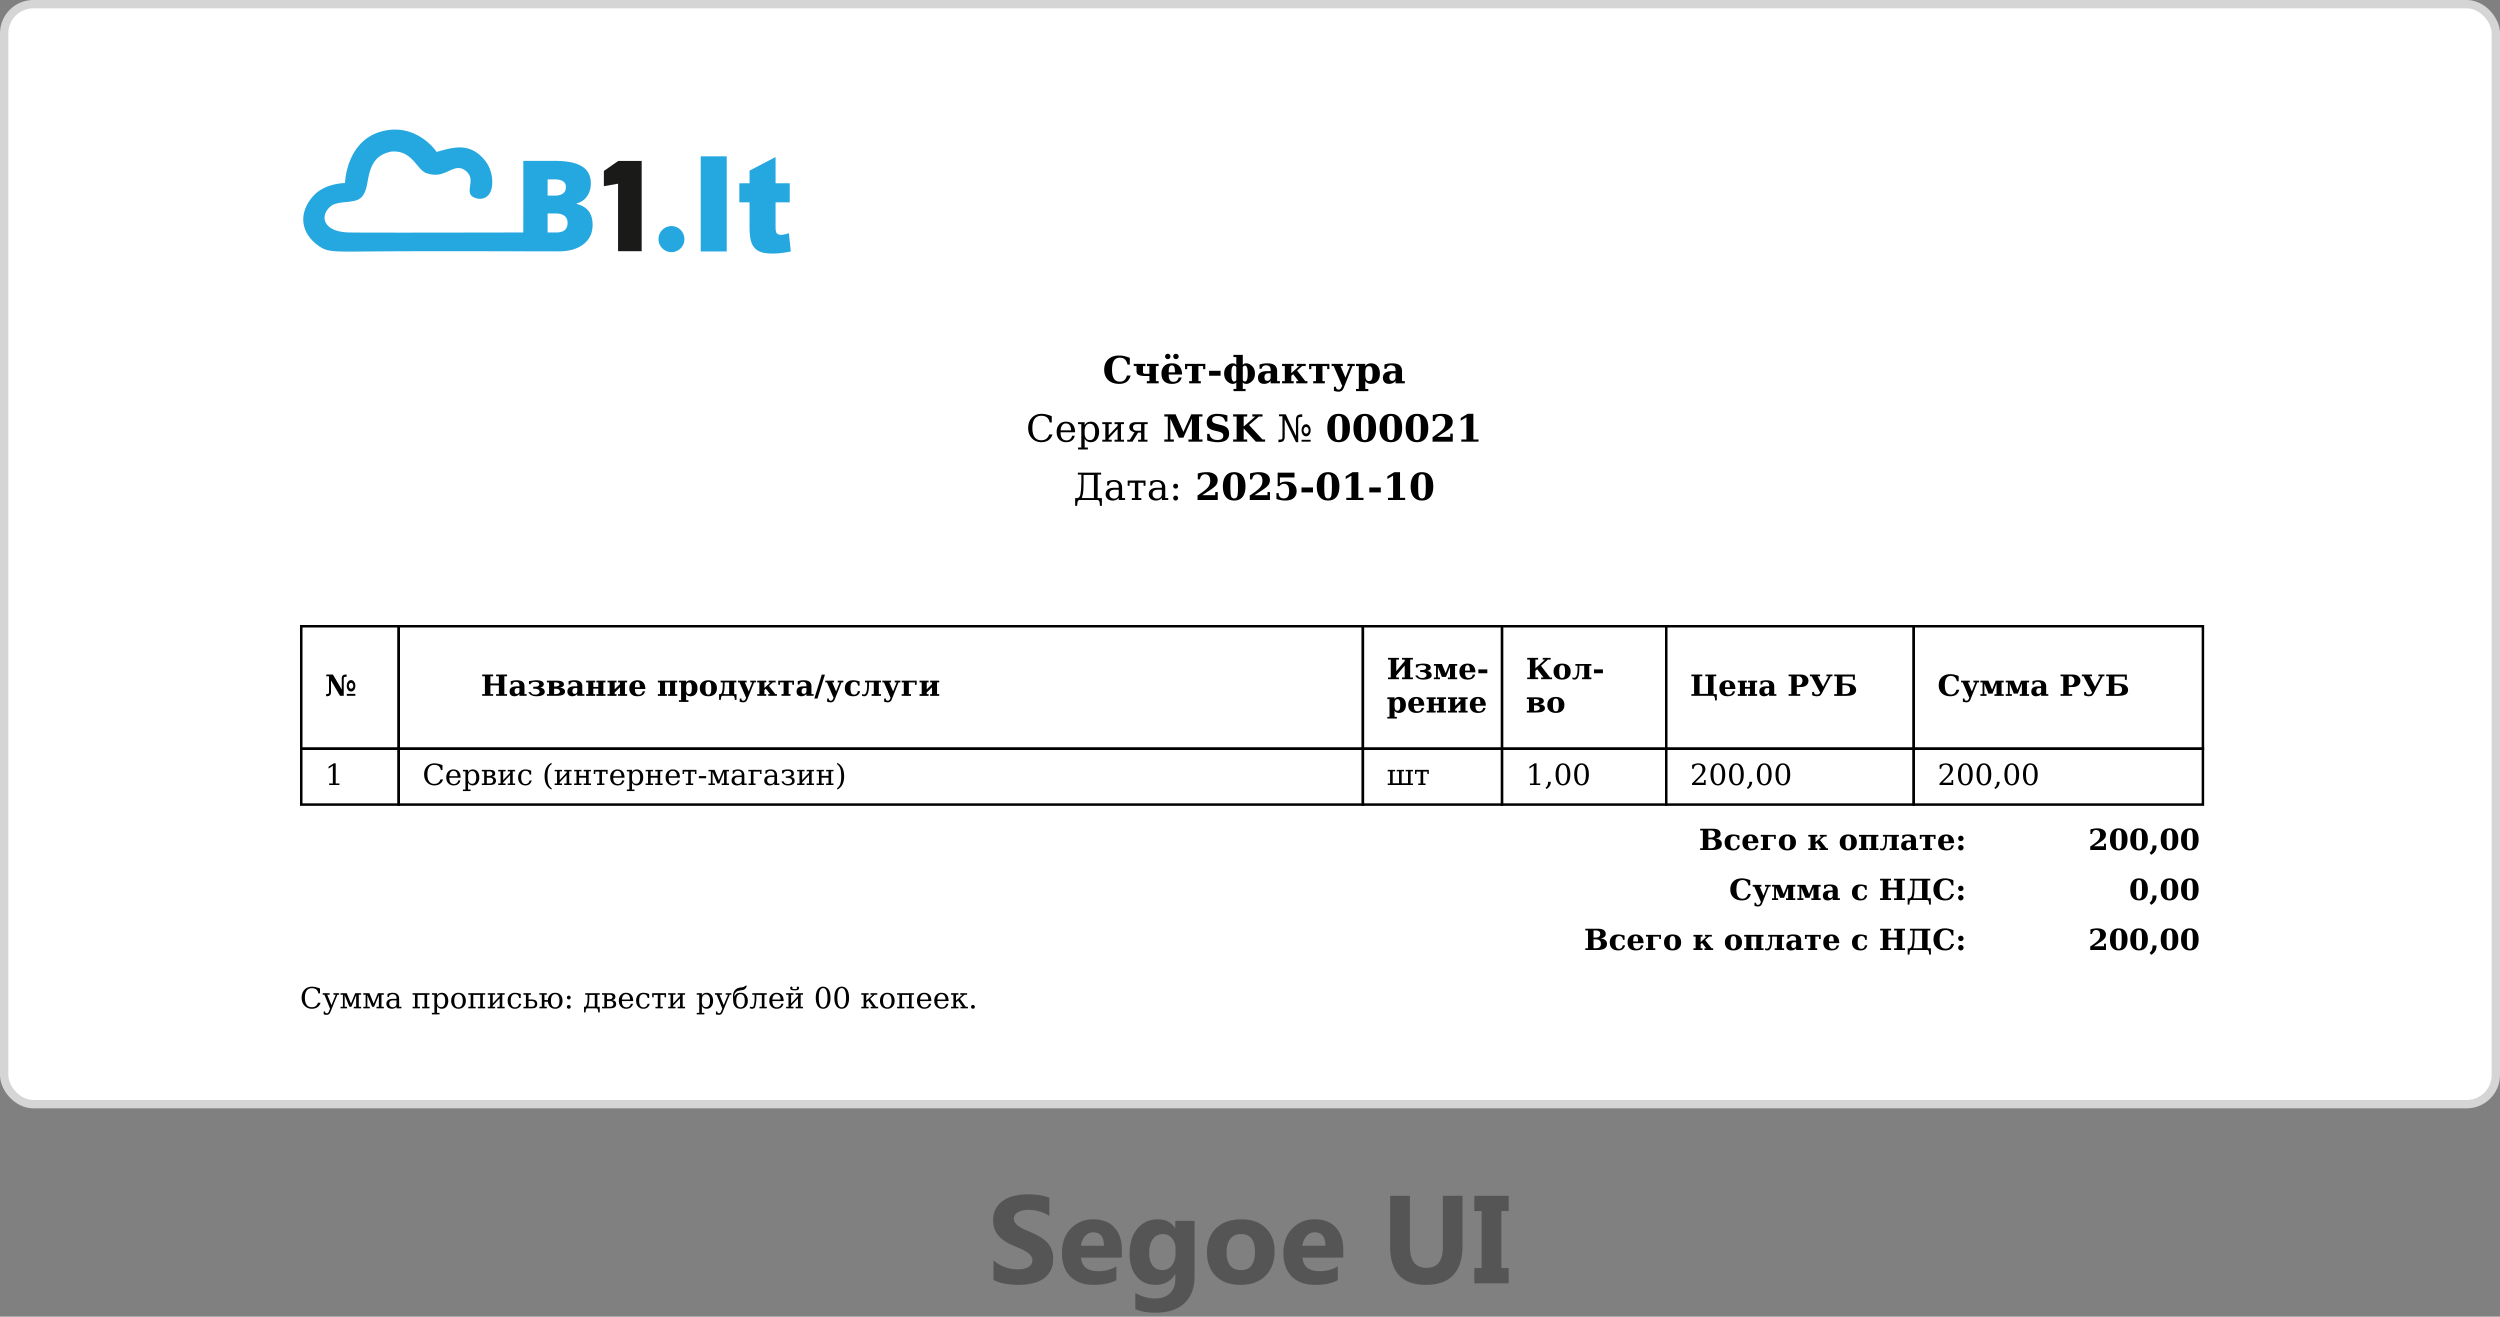 <svg width="300" height="158" fill="none" xmlns="http://www.w3.org/2000/svg"><rect width="100%" height="100%" fill="#808080" stroke="none"/><rect x=".5" y=".5" width="299" height="132" rx="3.5" fill="#fff"/><rect x=".5" y=".5" width="299" height="132" rx="3.5" stroke="#D5D5D5"/><g clip-path="url(#font_segoe_ru__a)"><path fill="#fff" d="M35 5h230v123H35z"/><g clip-path="url(#font_segoe_ru__b)"><path fill-rule="evenodd" clip-rule="evenodd" d="M74.166 30.148v-8.104l-1.701.297v-1.828l1.73-1.204h2.807v10.839h-2.836Z" fill="#1A1A18"/><path d="M84.088 18.762h3.12v11.41h-3.12v-11.41Zm8.98.082v3.15h1.7v2.283h-1.7v2.937c0 .354.033.588.099.703.102.175.279.266.535.266.23 0 .55-.07.963-.205l.23 2.193c-.77.17-1.488.255-2.156.255-.776 0-1.347-.101-1.713-.303a1.832 1.832 0 0 1-.814-.924c-.178-.412-.264-1.083-.264-2.009v-2.913H88.72v-2.282h1.228v-1.522l3.12-1.629Z" fill="#25A8E0"/><path fill-rule="evenodd" clip-rule="evenodd" d="M80.575 27.131c.967 0 1.728.89 1.519 1.9a1.55 1.55 0 0 1-1.185 1.19 1.558 1.558 0 0 1-1.888-1.527c0-.863.696-1.563 1.554-1.563Z" fill="#25A8E0"/><path d="M70.663 25.366c-.3-.415-.785-.713-1.455-.89V24.4a2.074 2.074 0 0 0 1.226-.832c.31-.43.465-.95.465-1.56 0-.926-.355-1.608-1.067-2.046-.711-.439-1.8-.658-3.267-.658h-3.766v3.981l-.006 4.613c-4.43.002-17.993.043-20.84 0-3.255-.05-3.605-2.024-2.28-3.136.613-.515 1.785-.465 2.494-.59.873-.152 1.558-.338 1.89-2.086.29-1.536.534-3.457 2.926-3.898 2.64-.2 3.06 2.427 4.368 2.638 2.214.726 3.176-1.577 4.648-.229 1.003.921.007 2.1.516 2.822.122.173.35.282.608.366.665.22 1.729-.01 1.915-1.416.102-.77.026-2.132-.974-3.273-1.806-2.06-3.751-1.392-5.68-.862-.254-.442-2.387-3.13-5.845-2.619-5.017.741-5.137 6.354-5.137 6.354s-2.486-.01-3.876 1.621c-1.88 2.204-1.316 4.607.914 6.05 1.066.69 1.977.552 8.263.52 6.868-.036 15.492 0 15.492 0l.115-.004.489.001v.007H67c1.27 0 2.273-.283 3.01-.85.735-.567 1.103-1.344 1.103-2.33 0-.663-.15-1.203-.45-1.619Zm-4.948-3.84h.82c.916 0 1.374.305 1.374.914 0 .342-.115.6-.344.772-.229.174-.552.26-.97.26h-.88v-1.946Zm1.027 6.373h-1.027v-2.28h.968c.462 0 .816.097 1.06.29.243.193.365.47.365.832 0 .772-.455 1.159-1.366 1.159Z" fill="#25A8E0"/></g><path d="M135.668 45.064c-.086.338-.241.59-.465.754-.224.164-.526.246-.903.246-.554 0-.992-.153-1.314-.457-.321-.306-.482-.721-.482-1.244 0-.524.161-.939.482-1.244.322-.306.76-.459 1.314-.459.194 0 .397.024.608.07.211.047.435.118.67.214v.806h-.279c-.057-.275-.161-.481-.312-.617-.151-.138-.35-.207-.597-.207-.32 0-.557.118-.712.354-.156.234-.233.595-.233 1.083s.077.849.233 1.083c.155.235.394.352.716.352.218 0 .396-.06.534-.183.139-.121.24-.305.303-.551h.437Zm.383-1.134v-.266h1.395v.266h-.286v.664c0 .1.022.167.064.204.044.037.118.055.222.055h.481v-.923h-.288v-.266h1.398v.266h-.332v1.804h.332V46h-1.42v-.266h.31v-.615h-.564c-.292 0-.529-.039-.71-.117-.18-.079-.27-.227-.27-.443v-.629h-.332Zm4.946.752c0-.308-.029-.523-.086-.646a.297.297 0 0 0-.292-.187.299.299 0 0 0-.288.182c-.057.122-.086.325-.086.611v.04h.752Zm.855.261h-1.607v.018c0 .302.046.52.137.654.09.134.237.2.439.2a.605.605 0 0 0 .409-.134.638.638 0 0 0 .2-.389h.364c-.063.266-.188.46-.375.585-.188.124-.45.187-.787.187-.404 0-.715-.106-.932-.319-.215-.214-.323-.518-.323-.914 0-.387.111-.688.332-.905.221-.217.529-.325.923-.325.387 0 .683.114.89.342.207.227.316.56.33 1Zm-2.044-2.169c0-.087.032-.163.097-.226a.314.314 0 0 1 .228-.094.3.3 0 0 1 .224.094.31.31 0 0 1 .095.226.316.316 0 0 1-.095.229.305.305 0 0 1-.224.094.31.31 0 0 1-.228-.096.308.308 0 0 1-.097-.227Zm.982 0a.31.31 0 0 1 .095-.226.314.314 0 0 1 .228-.094c.088 0 .164.031.229.094a.306.306 0 0 1 .096.226.311.311 0 0 1-.096.227.314.314 0 0 1-.229.096.31.31 0 0 1-.228-.096.314.314 0 0 1-.095-.227Zm1.413 1.525v-.635h2.435v.635h-.266v-.369h-.563v1.804h.286V46H142.7v-.266h.331V43.93h-.562v.37h-.266Zm2.89.198h1.379v.593h-1.379v-.593Zm2.674.334c0 .375.03.627.092.756.063.129.132.193.206.193.121 0 .208-.04.262-.12l.031-.049v-1.56l-.031-.046c-.054-.08-.141-.121-.262-.121-.074 0-.143.065-.206.193-.062.13-.092.38-.092.754Zm1.368.78.031.048c.054.081.142.121.262.121.074 0 .143-.064.204-.193.063-.129.095-.38.095-.756 0-.373-.032-.625-.095-.754-.061-.128-.13-.193-.204-.193-.12 0-.208.04-.262.12l-.031.047v1.56Zm-2.236-.78c0-.384.115-.685.345-.903.23-.218.452-.327.668-.327.211 0 .349.052.415.156l.031.046v-.958h-.348v-.264h1.125v1.222l.031-.046c.066-.104.205-.156.416-.156.215 0 .438.109.668.327.229.218.344.52.344.903 0 .385-.115.687-.344.905-.23.219-.453.328-.668.328-.211 0-.35-.052-.416-.156l-.031-.049v.811h.334v.266h-1.445v-.266h.334v-.81l-.031.048c-.066.104-.204.156-.415.156-.216 0-.438-.11-.668-.328-.23-.218-.345-.52-.345-.905Zm6.356-.266v1.17h.334V46h-1.111v-.297a.999.999 0 0 1-.343.273c-.126.058-.27.088-.431.088-.239 0-.423-.064-.551-.191-.128-.13-.192-.313-.192-.552 0-.262.092-.459.275-.589.185-.13.462-.195.833-.195h.409v-.139c0-.189-.045-.328-.134-.417-.09-.091-.228-.137-.416-.137a.585.585 0 0 0-.36.097c-.084.063-.143.167-.178.312h-.248v-.503a2.5 2.5 0 0 1 .432-.112 2.88 2.88 0 0 1 .473-.037c.417 0 .723.077.916.233.195.155.292.399.292.731Zm-.777.701v-.468h-.293c-.145 0-.256.04-.334.119-.077.079-.116.192-.116.34 0 .148.028.259.083.332.057.073.144.11.26.11.12 0 .216-.04.29-.119a.445.445 0 0 0 .11-.314Zm1.371.734v-.266h.331v-1.806h-.331v-.264h1.395v.264h-.286v.848l.943-.846h-.279v-.266h1.066v.266h-.433l-.602.54.984 1.264h.253V46h-1.341v-.266h.275l-.648-.833-.218.194v.64h.286V46h-1.395Zm3.243-1.7v-.636h2.434v.635h-.266v-.369h-.562v1.804h.286V46h-1.396v-.266h.332V43.93h-.562v.37h-.266Zm4.164 2.227c-.071.172-.156.293-.255.365a.676.676 0 0 1-.402.108c-.072 0-.152-.008-.24-.024a2.815 2.815 0 0 1-.288-.07v-.489l.249.003c.004.112.03.196.079.25.049.054.123.081.222.081a.33.33 0 0 0 .23-.079c.059-.05.118-.15.176-.294l.035-.081-1.017-2.367h-.253v-.266h1.347v.266h-.279l.593 1.382.554-1.382h-.31v-.266h.877v.266h-.283l-1.035 2.597Zm2.579-1.81v.23c0 .273.035.47.103.592.071.121.184.182.339.182.16 0 .272-.064.336-.193.066-.13.099-.361.099-.697 0-.335-.033-.567-.099-.694-.064-.13-.176-.194-.336-.194-.155 0-.268.061-.339.183-.068.121-.103.318-.103.59Zm-.778-.787h-.334v-.266h1.112v.297a.643.643 0 0 1 .266-.27.86.86 0 0 1 .413-.09c.333 0 .594.11.785.33.191.217.287.518.287.9s-.096.683-.287.903c-.191.22-.452.33-.785.33a.878.878 0 0 1-.413-.088.656.656 0 0 1-.266-.273v.967h.361v.266h-1.473v-.266h.334v-2.74Zm5.188.635v1.17h.334V46h-1.112v-.297a.996.996 0 0 1-.342.273c-.126.058-.27.088-.431.088-.239 0-.423-.064-.552-.191-.127-.13-.191-.313-.191-.552 0-.262.092-.459.275-.589.184-.13.462-.195.833-.195h.408v-.139c0-.189-.044-.328-.134-.417-.089-.091-.228-.137-.415-.137a.585.585 0 0 0-.36.097c-.084.063-.143.167-.178.312h-.249v-.503c.14-.05.284-.087.433-.112a2.88 2.88 0 0 1 .473-.037c.417 0 .723.077.916.233.195.155.292.399.292.731Zm-.778.701v-.468h-.292c-.145 0-.256.04-.334.119-.078.079-.116.192-.116.34 0 .148.027.259.083.332.057.073.144.11.259.11.121 0 .217-.04.29-.119a.44.44 0 0 0 .11-.314Zm-41.165 6.866c-.097.306-.26.538-.488.697-.227.156-.515.235-.864.235a1.59 1.59 0 0 1-.595-.11 1.443 1.443 0 0 1-.488-.323 1.608 1.608 0 0 1-.367-.558 2 2 0 0 1-.119-.71c0-.51.148-.92.442-1.233.294-.313.683-.47 1.165-.47.178 0 .369.024.571.07.202.047.42.118.652.214v.755h-.248c-.054-.275-.163-.478-.327-.608-.163-.13-.391-.196-.686-.196-.35 0-.615.125-.795.374-.18.247-.27.612-.27 1.094 0 .48.09.845.27 1.094.18.248.445.372.795.372.245 0 .446-.058.604-.174a.974.974 0 0 0 .343-.523h.405Zm2.711-.257h-1.742v.018c0 .315.059.553.177.714.119.16.294.24.526.24a.666.666 0 0 0 .435-.14.75.75 0 0 0 .239-.415h.325c-.064.257-.183.45-.358.578-.173.13-.4.194-.683.194-.341 0-.616-.112-.824-.337-.207-.225-.31-.524-.31-.896 0-.37.102-.666.306-.892.203-.226.47-.338.802-.338.353 0 .624.109.813.327.188.217.287.532.294.947Zm-.477-.233c-.009-.272-.067-.477-.173-.615a.54.54 0 0 0-.457-.209.524.524 0 0 0-.44.209c-.107.139-.172.344-.195.615h1.265Zm1.624.075v.23c0 .282.053.496.16.644a.55.55 0 0 0 .471.22.52.52 0 0 0 .468-.248c.106-.166.16-.41.16-.732 0-.324-.054-.568-.16-.732a.522.522 0 0 0-.468-.246.548.548 0 0 0-.471.222c-.107.148-.16.362-.16.642Zm-.404-.818h-.389v-.235h.793v.365a.784.784 0 0 1 .301-.323.905.905 0 0 1 .455-.105.86.86 0 0 1 .703.34c.182.227.272.524.272.89s-.09.664-.272.892a.86.86 0 0 1-.703.34.92.92 0 0 1-.455-.103.8.8 0 0 1-.301-.325v1.066h.382v.235h-1.175v-.235h.389v-2.802ZM132.274 53v-.233h.364v-1.87h-.364v-.233h1.133v.233h-.364v1.34l1.07-1.131v-.209h-.365v-.233h1.134v.233h-.365v1.87h.365V53h-1.134v-.233h.365v-1.305l-1.07 1.131v.174h.364V53h-1.133Zm4.656-1.312v-.79h-.512c-.158 0-.275.036-.35.11a.382.382 0 0 0-.112.282c0 .116.037.212.11.286.075.075.192.112.352.112h.512Zm.793-1.024v.233h-.389v1.87h.365V53h-1.121v-.233h.352v-.852h-.361L135.895 53h-.631v-.233h.323l.547-.881a1.527 1.527 0 0 1-.384-.182c-.153-.094-.229-.245-.229-.453 0-.174.062-.316.185-.424.124-.108.3-.163.527-.163h1.49ZM139.718 53v-.266h.417v-2.749h-.417v-.266h1.354l.936 2.105.94-2.105h1.351v.266h-.419v2.75h.419V53h-1.687v-.266h.417v-2.503l-1.017 2.288h-.556l-1.013-2.288v2.503h.418V53h-1.143Zm5.142-.158v-.778h.279c.042.246.142.43.301.551.158.122.377.183.657.183.227 0 .4-.043.518-.13a.44.44 0 0 0 .178-.38.393.393 0 0 0-.121-.307c-.08-.074-.246-.142-.498-.205l-.493-.12c-.32-.083-.546-.196-.676-.341-.131-.147-.196-.355-.196-.624 0-.326.108-.578.323-.758.217-.182.52-.273.91-.273.192 0 .391.016.597.049.208.032.424.08.646.144v.726h-.279c-.042-.226-.135-.39-.279-.495-.143-.105-.348-.158-.613-.158-.217 0-.381.038-.492.114-.11.075-.165.187-.165.337 0 .136.038.24.115.311.076.07.262.144.56.22l.492.121c.305.076.525.195.661.356.138.161.207.383.207.666 0 .33-.114.583-.343.756-.228.171-.565.257-1.008.257a3.79 3.79 0 0 1-.638-.055 4.194 4.194 0 0 1-.643-.167Zm3.115.158v-.266h.42v-2.749h-.42v-.266h1.688v.266h-.422v1.198l1.391-1.198h-.352v-.266h1.224v.266h-.437l-1.178 1.013 1.602 1.736h.323V53h-1.112l-1.461-1.593v1.327h.422V53h-1.688Zm9.143-1.879a.82.82 0 0 1 .158.512.83.83 0 0 1-.158.514c-.105.141-.233.211-.384.211a.469.469 0 0 1-.387-.21.841.841 0 0 1-.156-.515c0-.202.052-.373.156-.512a.469.469 0 0 1 .387-.21c.151 0 .279.07.384.21Zm-.387.912a.26.26 0 0 0 .216-.114.46.46 0 0 0 .088-.283.454.454 0 0 0-.088-.284.257.257 0 0 0-.429-.002.463.463 0 0 0-.085.286.46.46 0 0 0 .085.283.257.257 0 0 0 .213.114Zm-.542.739h1.085V53h-1.085v-.228Zm-.675-2.404c0-.203.048-.36.143-.475.097-.116.3-.174.611-.174v.306c-.221 0-.358.02-.409.061-.05.043-.075.123-.075.24v2.738h-.265l-1.354-2.764v2.113c0 .204-.048.364-.145.48-.095.114-.298.17-.609.17v-.305c.222 0 .358-.02.409-.061.05-.043.075-.123.075-.242v-2.5h-.418v-.236h.818l1.219 2.589v-1.94Zm5.124 2.439c.176 0 .296-.08.361-.24.065-.16.098-.56.098-1.204 0-.639-.033-1.04-.098-1.202a.358.358 0 0 0-.361-.244.36.36 0 0 0-.362.24c-.065.16-.097.562-.097 1.206 0 .643.032 1.044.097 1.204a.36.36 0 0 0 .362.24Zm0 .257c-.438 0-.773-.146-1.006-.438-.233-.292-.35-.714-.35-1.263 0-.55.117-.97.35-1.263.233-.293.568-.44 1.006-.44.437 0 .771.147 1.004.44.233.293.35.714.35 1.263 0 .55-.117.97-.35 1.264-.233.291-.567.437-1.004.437Zm3.133-.257c.176 0 .296-.08.361-.24.066-.16.099-.56.099-1.204 0-.639-.033-1.04-.099-1.202a.358.358 0 0 0-.361-.244.361.361 0 0 0-.362.24c-.065.16-.097.562-.097 1.206 0 .643.032 1.044.097 1.204.066.16.187.24.362.24Zm0 .257c-.438 0-.773-.146-1.006-.438-.233-.292-.349-.714-.349-1.263 0-.55.116-.97.349-1.263.233-.293.568-.44 1.006-.44.437 0 .772.147 1.005.44.233.293.349.714.349 1.263 0 .55-.116.97-.349 1.264-.233.291-.568.437-1.005.437Zm3.134-.257c.176 0 .296-.08.36-.24.066-.16.099-.56.099-1.204 0-.639-.033-1.04-.099-1.202a.356.356 0 0 0-.36-.244.362.362 0 0 0-.363.24c-.064.16-.096.562-.096 1.206 0 .643.032 1.044.096 1.204.066.16.187.24.363.24Zm0 .257c-.438 0-.774-.146-1.007-.438-.232-.292-.349-.714-.349-1.263 0-.55.117-.97.349-1.263.233-.293.569-.44 1.007-.44.436 0 .771.147 1.004.44.233.293.349.714.349 1.263 0 .55-.116.97-.349 1.264-.233.291-.568.437-1.004.437Zm3.133-.257c.176 0 .296-.08.36-.24.066-.16.099-.56.099-1.204 0-.639-.033-1.04-.099-1.202a.356.356 0 0 0-.36-.244.36.36 0 0 0-.362.24c-.065.16-.097.562-.097 1.206 0 .643.032 1.044.097 1.204a.36.36 0 0 0 .362.24Zm0 .257c-.438 0-.773-.146-1.006-.438-.233-.292-.35-.714-.35-1.263 0-.55.117-.97.35-1.263.233-.293.568-.44 1.006-.44.437 0 .771.147 1.004.44.233.293.35.714.35 1.263 0 .55-.117.97-.35 1.264-.233.291-.567.437-1.004.437Zm2.16-2.534h-.264v-.707a3.794 3.794 0 0 1 1.062-.163c.417 0 .742.086.975.257.235.17.352.407.352.712a.953.953 0 0 1-.194.585c-.129.171-.375.375-.738.61l-.914.6h1.554v-.386h.301V53h-2.426v-.536l.485-.336c.415-.286.691-.53.829-.73.137-.2.206-.435.206-.703 0-.253-.052-.446-.158-.578-.104-.133-.256-.2-.457-.2a.556.556 0 0 0-.415.158c-.104.104-.17.256-.198.455Zm3.157 2.47v-.266h.616V50.08l-.684.404v-.327l.824-.497h.692v3.074h.618V53h-2.066Zm-45.325 3.99v.637c0 .911-.033 1.483-.099 1.716a4.532 4.532 0 0 0-.098.374c0 .011.005.023.015.035.01.01.039.015.086.015h1.338V56.99h-1.242Zm-.27-.035h-.417v-.236h2.792v.236h-.417v2.812h.507v.938h-.233l-.028-.343c-.019-.224-.109-.344-.27-.362h-2.143c-.146 0-.233.117-.259.35l-.04.355h-.232v-.938h.215c.225 0 .363-.155.413-.466a7.47 7.47 0 0 0 .094-.951c.012-.324.018-.565.018-.723v-.672Zm4.487 2.311v-.494h-.521c-.201 0-.35.043-.448.13-.098.086-.147.218-.147.397 0 .163.049.292.149.387a.56.56 0 0 0 .404.143.546.546 0 0 0 .407-.156.55.55 0 0 0 .156-.407Zm.404-.725v1.226h.36V60h-.764v-.253a.84.84 0 0 1-.31.24 1.017 1.017 0 0 1-.411.077c-.259 0-.465-.07-.617-.207a.714.714 0 0 1-.229-.558c0-.242.087-.43.262-.562.174-.134.42-.2.738-.2h.567v-.16c0-.178-.054-.315-.163-.412-.107-.098-.258-.147-.452-.147a.614.614 0 0 0-.385.11.493.493 0 0 0-.178.325h-.209v-.472c.141-.06.277-.105.409-.134a1.73 1.73 0 0 1 .389-.046c.324 0 .57.08.738.241.17.16.255.393.255.699Zm2.808-.877v.635h-.23v-.364h-.635v1.832h.364V60h-1.134v-.233h.365v-1.832h-.635v.364h-.231v-.635h2.136Zm1.965 1.602v-.494h-.521c-.201 0-.35.043-.448.13-.099.086-.148.218-.148.397 0 .163.05.292.15.387a.559.559 0 0 0 .404.143.546.546 0 0 0 .407-.156.55.55 0 0 0 .156-.407Zm.404-.725v1.226h.36V60h-.764v-.253a.84.84 0 0 1-.31.24 1.017 1.017 0 0 1-.411.077c-.259 0-.465-.07-.618-.207a.716.716 0 0 1-.228-.558c0-.242.087-.43.261-.562.175-.134.421-.2.739-.2h.567v-.16a.524.524 0 0 0-.163-.412c-.107-.098-.258-.147-.453-.147a.613.613 0 0 0-.384.11.49.49 0 0 0-.178.325h-.209v-.472c.141-.06.277-.105.409-.134a1.73 1.73 0 0 1 .389-.046c.323 0 .57.08.738.241.17.16.255.393.255.699Zm.958 1.23a.286.286 0 0 1 .292-.294.28.28 0 0 1 .207.086.284.284 0 0 1 .085.209.286.286 0 0 1-.292.292.285.285 0 0 1-.292-.292Zm0-1.432a.286.286 0 0 1 .292-.292.284.284 0 0 1 .292.292.283.283 0 0 1-.292.292.29.29 0 0 1-.209-.083.29.29 0 0 1-.083-.21Zm3.21-.809h-.264v-.707a3.794 3.794 0 0 1 1.062-.163c.417 0 .742.086.975.257.235.17.352.407.352.712a.953.953 0 0 1-.194.585c-.128.171-.375.375-.738.61l-.914.6h1.554v-.386h.301V60h-2.426v-.536l.485-.336c.415-.286.691-.53.829-.73.138-.2.206-.435.206-.703 0-.253-.052-.446-.158-.578-.104-.133-.256-.2-.457-.2a.556.556 0 0 0-.415.158c-.104.104-.17.256-.198.455Zm4.107 2.277c.176 0 .296-.08.36-.24.066-.16.099-.56.099-1.204 0-.639-.033-1.04-.099-1.202a.356.356 0 0 0-.36-.244.362.362 0 0 0-.363.24c-.064.16-.096.562-.096 1.206 0 .643.032 1.044.096 1.204.066.16.187.24.363.24Zm0 .257c-.438 0-.774-.146-1.007-.438-.232-.292-.349-.714-.349-1.263 0-.55.117-.97.349-1.263.233-.293.569-.44 1.007-.44.436 0 .771.147 1.004.44.233.293.349.714.349 1.263 0 .55-.116.97-.349 1.264-.233.291-.568.437-1.004.437Zm2.16-2.534h-.264v-.707a3.762 3.762 0 0 1 1.061-.163c.418 0 .743.086.976.257a.83.83 0 0 1 .351.712.952.952 0 0 1-.193.585c-.129.171-.375.375-.738.61l-.914.6h1.553v-.386h.301V60h-2.426v-.536l.486-.336c.415-.286.691-.53.828-.73.138-.2.207-.435.207-.703 0-.253-.053-.446-.158-.578-.104-.133-.257-.2-.457-.2a.559.559 0 0 0-.416.158c-.104.104-.169.256-.197.455Zm5.078-.81v.575h-1.756v.72c.097-.074.204-.13.323-.168.119-.038.244-.057.376-.057.404 0 .723.102.958.307.234.204.351.481.351.833 0 .357-.117.636-.351.835-.235.2-.563.299-.985.299-.178 0-.356-.015-.534-.044a3.939 3.939 0 0 1-.551-.137v-.716h.264c.008.216.064.376.167.481.104.106.257.159.459.159.215 0 .375-.072.479-.216.104-.145.156-.365.156-.661 0-.292-.051-.51-.154-.653-.101-.145-.255-.217-.461-.217a.625.625 0 0 0-.299.07.753.753 0 0 0-.242.213h-.22V56.72h2.02Zm.839 1.777h1.38v.593h-1.38v-.593Zm3.19 1.31c.176 0 .296-.08.361-.24.066-.16.099-.56.099-1.204 0-.639-.033-1.04-.099-1.202a.358.358 0 0 0-.361-.244.361.361 0 0 0-.362.24c-.065.16-.097.562-.097 1.206 0 .643.032 1.044.097 1.204.066.16.187.24.362.24Zm0 .257c-.438 0-.773-.146-1.006-.438-.233-.292-.349-.714-.349-1.263 0-.55.116-.97.349-1.263.233-.293.568-.44 1.006-.44.437 0 .772.147 1.005.44.232.293.349.714.349 1.263 0 .55-.117.97-.349 1.264-.233.291-.568.437-1.005.437Zm2.184-.064v-.266h.616V57.08l-.684.404v-.327l.824-.497h.692v3.074h.618V60h-2.066Zm2.76-1.503h1.38v.593h-1.38v-.593ZM166.555 60v-.266h.616V57.08l-.684.404v-.327l.824-.497h.692v3.074h.618V60h-2.066Zm4.083-.193c.176 0 .296-.08.36-.24.066-.16.099-.56.099-1.204 0-.639-.033-1.04-.099-1.202a.356.356 0 0 0-.36-.244.362.362 0 0 0-.363.24c-.064.16-.096.562-.096 1.206 0 .643.032 1.044.096 1.204.066.16.187.24.363.24Zm0 .257c-.438 0-.773-.146-1.006-.438-.233-.292-.35-.714-.35-1.263 0-.55.117-.97.35-1.263.233-.293.568-.44 1.006-.44.436 0 .771.147 1.004.44.233.293.349.714.349 1.263 0 .55-.116.97-.349 1.264-.233.291-.568.437-1.004.437Z" fill="#000"/><path fill="#fff" d="M36.15 75.15h11.7v14.7h-11.7z"/><path stroke="#000" stroke-width=".3" d="M36.15 75.15h11.7v14.7h-11.7z"/><path d="M42.13 81.612c.137 0 .258.067.361.201.1.133.15.295.15.484 0 .191-.05.35-.146.478-.103.136-.226.204-.371.204a.439.439 0 0 1-.362-.197.787.787 0 0 1-.147-.485c0-.193.05-.355.148-.487a.444.444 0 0 1 .366-.198Zm.264.685a.398.398 0 0 0-.079-.25.228.228 0 0 0-.188-.102c-.073 0-.135.034-.186.102a.404.404 0 0 0-.077.25c0 .099.025.182.076.25a.23.23 0 0 0 .187.099.23.23 0 0 0 .19-.101.401.401 0 0 0 .077-.248Zm-.78.966h1.026v.23h-1.025v-.23Zm-.606-1.817a.56.56 0 0 1 .111-.37c.075-.09.234-.134.475-.134l-.002.268c-.152 0-.248.017-.287.05-.037.031-.056.093-.056.184v2.05h-.448l-1.08-1.838v1.39c0 .157-.037.28-.113.37-.074.09-.231.134-.473.134l.002-.269c.152 0 .248-.016.285-.048.039-.033.058-.095.058-.186v-1.892h-.326v-.207h.798l1.056 1.8v-1.302Z" fill="#000"/><path fill="#fff" d="M47.849 75.15h115.7v14.7h-115.7z"/><path stroke="#000" stroke-width=".3" d="M47.849 75.15h115.7v14.7h-115.7z"/><path d="M57.863 83.5v-.207h.327v-2.138h-.327v-.207h1.313v.207h-.328v.858h1.015v-.858h-.327v-.207h1.313v.207h-.328v2.138h.328v.207h-1.313v-.207h.327v-1.046h-1.015v1.046h.328v.207h-1.313Zm5.072-1.116v.91h.26v.206h-.864v-.23a.774.774 0 0 1-.267.211.785.785 0 0 1-.335.069c-.186 0-.329-.05-.429-.15-.1-.1-.149-.242-.149-.428 0-.204.072-.357.214-.458.143-.102.36-.152.648-.152h.318v-.108c0-.147-.035-.255-.105-.325-.07-.07-.177-.106-.323-.106a.456.456 0 0 0-.28.076.414.414 0 0 0-.138.242h-.194v-.391a2.168 2.168 0 0 1 .705-.117c.324 0 .562.061.712.182.152.12.227.31.227.569Zm-.604.545v-.364h-.228c-.113 0-.2.03-.26.093-.06.061-.09.15-.09.264 0 .115.022.202.065.258.044.057.111.086.202.086a.29.29 0 0 0 .225-.092.345.345 0 0 0 .086-.245Zm1.066.128h.284a.978.978 0 0 0 .152.183c.078.078.221.116.429.116a.55.55 0 0 0 .355-.11c.088-.056.132-.13.132-.223 0-.252-.218-.377-.655-.377h-.104v-.235h.082c.266 0 .437-.028.514-.083.056-.04.09-.076.1-.108a.308.308 0 0 0 .017-.1c0-.196-.17-.293-.51-.293-.167 0-.288.027-.364.08a.712.712 0 0 0-.133.11.195.195 0 0 0-.03.09h-.192v-.364c.44-.073.724-.11.851-.11.617 0 .926.16.926.48 0 .11-.046.201-.138.273a.65.65 0 0 1-.334.13c.19.018.337.07.438.159.103.086.154.2.154.341 0 .177-.092.31-.275.4-.184.09-.428.134-.734.134-.472 0-.794-.165-.965-.493Zm3.098.236h.154a.868.868 0 0 0 .366-.075c.11-.051.166-.133.166-.244 0-.106-.05-.187-.15-.243a.776.776 0 0 0-.382-.084h-.154v.646Zm0-.91h.135a.87.87 0 0 0 .34-.064c.102-.042.153-.104.153-.186 0-.078-.049-.137-.146-.18a.857.857 0 0 0-.347-.063h-.135v.492Zm-.863 1.117v-.207h.258V81.89h-.258v-.207h1.227c.54 0 .81.15.81.45 0 .108-.05.194-.148.258a.867.867 0 0 1-.398.118c.207.016.372.064.495.145.124.08.186.188.186.32 0 .18-.086.312-.258.398-.17.085-.428.128-.772.128h-1.142Zm4.242-1.116v.91h.26v.206h-.865v-.23a.772.772 0 0 1-.267.211.785.785 0 0 1-.334.069c-.186 0-.33-.05-.43-.15-.099-.1-.148-.242-.148-.428 0-.204.071-.357.213-.458.144-.102.36-.152.648-.152h.318v-.108c0-.147-.035-.255-.104-.325-.07-.07-.177-.106-.323-.106a.456.456 0 0 0-.28.076.413.413 0 0 0-.139.242h-.193v-.391a1.95 1.95 0 0 1 .337-.087 2.24 2.24 0 0 1 .367-.03c.325 0 .562.061.713.182.151.12.227.31.227.569Zm-.605.545v-.364h-.227c-.113 0-.2.03-.26.093-.06.061-.09.15-.09.264 0 .115.021.202.064.258.045.057.112.086.202.086.093 0 .169-.03.226-.092a.345.345 0 0 0 .085-.245Zm1.066.571v-.207h.259V81.89h-.259v-.207h1.086v.207h-.223v.545h.597v-.545h-.224v-.207h1.089v.207h-.26v1.403h.26v.207h-1.09v-.207h.224v-.65h-.597v.65h.223v.207h-1.086Zm2.564 0v-.207h.258V81.89h-.258v-.207h1.085v.207h-.222v.824l.63-.62v-.204h-.223v-.207h1.088v.207h-.26v1.403h.26v.207H74.17v-.207h.224v-.813l-.631.62v.193h.222v.207H72.9Zm3.881-1.025c0-.24-.022-.407-.067-.503a.232.232 0 0 0-.227-.145.232.232 0 0 0-.224.142c-.044.094-.066.253-.066.475v.03h.584Zm.665.203h-1.25v.014c0 .234.036.404.107.509.07.104.184.155.341.155a.47.47 0 0 0 .318-.104.495.495 0 0 0 .156-.302h.283c-.049.206-.146.358-.292.454-.146.097-.35.146-.612.146-.314 0-.556-.083-.724-.248-.168-.167-.252-.404-.252-.711 0-.301.087-.536.259-.704.172-.169.41-.253.717-.253.301 0 .532.089.693.266.16.177.246.436.256.778Zm1.5.822v-.207h.258V81.89h-.258v-.207h2.325v.207h-.26v1.403h.26v.207h-1.09v-.207h.225V81.89h-.597v1.403h.222v.207h-1.085Zm3.39-.998v.18c0 .211.026.364.08.46.054.094.142.141.263.141.124 0 .211-.05.261-.15.052-.1.077-.281.077-.542s-.026-.441-.077-.54c-.05-.1-.137-.15-.261-.15-.121 0-.209.047-.263.141-.054.095-.08.248-.08.46Zm-.606-.612h-.26v-.207h.865v.231a.497.497 0 0 1 .207-.21.67.67 0 0 1 .321-.07c.259 0 .462.085.61.256.15.17.224.403.224.7 0 .298-.074.532-.224.703-.148.171-.351.257-.61.257a.684.684 0 0 1-.321-.069.508.508 0 0 1-.207-.212v.752h.28v.207H81.47v-.207h.26v-2.13Zm3.276 1.466c.128 0 .217-.054.269-.164.052-.109.078-.31.078-.601 0-.292-.025-.492-.077-.6-.05-.11-.14-.164-.27-.164-.128 0-.219.055-.271.166-.053.11-.079.308-.079.598s.026.49.079.6c.052.11.143.165.271.165Zm0 .194c-.32 0-.571-.085-.753-.255-.181-.171-.272-.406-.272-.704 0-.3.09-.534.272-.703.182-.17.433-.254.753-.254.322 0 .573.085.754.254.181.169.272.403.272.703 0 .298-.091.533-.274.704-.18.17-.431.255-.752.255Zm1.285.434v-.69h.113c.122 0 .207-.103.255-.307.049-.205.073-.472.073-.801v-.296h-.258v-.207h1.887v.207h-.258v1.403h.282v.69h-.203l-.028-.24c-.018-.162-.084-.243-.198-.243H86.72c-.113 0-.18.08-.198.243l-.027.24h-.204Zm.53-.715c0 .016.02.024.057.024h.62V81.89h-.543v.297c0 .322-.023.582-.067.782a23.25 23.25 0 0 0-.067.3Zm2.866.641a.637.637 0 0 1-.198.284.524.524 0 0 1-.313.084 1.01 1.01 0 0 1-.186-.02 2.187 2.187 0 0 1-.224-.054v-.38l.193.002c.004.088.024.153.062.195.038.042.096.064.172.064a.26.26 0 0 0 .18-.062.62.62 0 0 0 .136-.23l.028-.062-.791-1.84h-.197v-.208h1.048v.207h-.217l.461 1.075.43-1.075h-.24v-.207h.682v.207h-.22l-.806 2.02Zm1.181-.41v-.207h.258v-1.405h-.258v-.205h1.085v.205h-.222v.66l.733-.658h-.217v-.207h.83v.207h-.337l-.469.42.766.983h.196v.207H92.19v-.207h.214l-.505-.648-.169.15v.498h.222v.207h-1.085Zm2.523-1.323v-.494h1.893v.494h-.207v-.287h-.437v1.403h.222v.207h-1.085v-.207h.258V81.89h-.438v.287h-.206Zm3.985.207v.91h.26v.206h-.865v-.23a.772.772 0 0 1-.267.211.785.785 0 0 1-.335.069c-.185 0-.328-.05-.428-.15-.1-.1-.15-.242-.15-.428 0-.204.072-.357.214-.458.144-.102.36-.152.648-.152h.318v-.108c0-.147-.035-.255-.104-.325-.07-.07-.177-.106-.323-.106a.456.456 0 0 0-.28.076.413.413 0 0 0-.139.242h-.193v-.391a2.156 2.156 0 0 1 .704-.117c.325 0 .562.061.713.182.151.12.227.31.227.569Zm-.605.545v-.364h-.227c-.113 0-.2.03-.26.093-.06.061-.09.15-.09.264 0 .115.021.202.064.258.045.057.112.086.202.086.093 0 .169-.03.226-.092a.346.346 0 0 0 .085-.245Zm1.846-1.98h.38l-.901 2.876h-.378l.899-2.877Zm1.56 2.961a.642.642 0 0 1-.198.284.524.524 0 0 1-.313.084c-.056 0-.118-.007-.186-.02a2.18 2.18 0 0 1-.224-.054v-.38l.193.002c.003.088.024.153.062.195.038.042.096.064.172.064a.26.26 0 0 0 .18-.062.623.623 0 0 0 .136-.23l.028-.062-.792-1.84h-.196v-.208h1.047v.207h-.217l.462 1.075.43-1.075h-.24v-.207h.681v.207h-.22l-.805 2.02Zm3.035-.977c-.043.207-.132.362-.266.464-.134.102-.315.153-.546.153-.323 0-.574-.084-.752-.252-.177-.167-.266-.403-.266-.707 0-.301.088-.536.263-.704.175-.169.419-.253.731-.253.127 0 .255.012.383.036.129.024.26.06.393.107v.504h-.191c-.018-.153-.063-.267-.135-.341a.4.4 0 0 0-.303-.113c-.168 0-.288.057-.36.17-.071.115-.106.312-.106.594 0 .274.035.47.104.59.07.117.183.175.34.175.122 0 .22-.036.292-.109a.499.499 0 0 0 .135-.314h.284Zm.492.617a.88.88 0 0 1-.261-.05l-.01-.214a.62.62 0 0 0 .235.053c.071 0 .125-.02.161-.063a.731.731 0 0 0 .162-.333c.027-.124.044-.233.052-.326.009-.094.013-.238.013-.431v-.296h-.258v-.207h1.921v.207h-.258v1.403h.258v.207h-1.121v-.207h.258V81.89h-.577v.297c0 .308-.023.57-.069.788-.08.383-.248.575-.506.575Zm3.316.36a.643.643 0 0 1-.198.284.526.526 0 0 1-.313.084c-.056 0-.118-.007-.186-.02a2.15 2.15 0 0 1-.224-.054v-.38l.193.002c.003.088.024.153.061.195.039.042.097.064.173.064a.256.256 0 0 0 .179-.062.621.621 0 0 0 .137-.23l.027-.062-.791-1.84h-.196v-.208h1.047v.207h-.217l.462 1.075.43-1.075h-.241v-.207h.682v.207h-.22l-.805 2.02Zm1.181-.41v-.207h.258V81.89h-.258v-.207h1.801v.494h-.207v-.287h-.731v1.403h.258v.207H108.2Zm2.146 0v-.207h.258V81.89h-.258v-.207h1.085v.207h-.222v.824l.631-.62v-.204h-.224v-.207h1.089v.207h-.26v1.403h.26v.207h-1.089v-.207h.224v-.813l-.631.62v.193h.222v.207h-1.085Z" fill="#000"/><path fill="#fff" d="M163.55 75.15h16.7v14.7h-16.7z"/><path stroke="#000" stroke-width=".3" d="M163.55 75.15h16.7v14.7h-16.7z"/><path d="M166.564 81.5v-.207h.327v-2.138h-.327v-.207h1.313v.207h-.328v1.38l1.015-1.197v-.183h-.326v-.207h1.312v.207h-.328v2.138h.328v.207h-1.312v-.207h.326v-1.427l-1.015 1.197v.23h.328v.207h-1.313Zm3.265-.443h.283a.959.959 0 0 0 .152.183c.079.078.222.116.429.116a.55.55 0 0 0 .356-.11c.088-.056.131-.13.131-.223 0-.252-.218-.377-.654-.377h-.104v-.235h.082c.265 0 .437-.028.514-.083.056-.04.089-.076.099-.108a.293.293 0 0 0 .017-.1c0-.196-.169-.293-.509-.293-.167 0-.289.027-.364.08a.675.675 0 0 0-.133.11.196.196 0 0 0-.031.09h-.191v-.364c.44-.073.724-.11.851-.11.617 0 .926.16.926.48a.33.33 0 0 1-.139.273.648.648 0 0 1-.333.13c.19.018.336.07.438.159.102.086.153.2.153.341 0 .177-.091.31-.275.4-.183.09-.427.134-.733.134-.473 0-.794-.165-.965-.493Zm2.235.443v-.207h.258V79.89h-.258v-.207h.969l.436 1.087.434-1.087h.962v.207h-.258v1.41h.258v.2h-1.121v-.2h.258v-1.282l-.485 1.214h-.486l-.487-1.214v1.275h.258v.207h-.738Zm4.325-1.025c0-.24-.022-.407-.066-.503a.232.232 0 0 0-.228-.145.23.23 0 0 0-.223.142c-.045.094-.067.253-.067.475v.03h.584Zm.665.203h-1.249v.014c0 .234.035.404.106.509.071.104.184.155.342.155a.471.471 0 0 0 .318-.104c.08-.07.132-.17.155-.302h.284a.72.72 0 0 1-.292.454c-.146.097-.35.146-.612.146-.315 0-.556-.083-.725-.248-.167-.167-.251-.404-.251-.711 0-.301.086-.536.258-.704.172-.169.411-.253.718-.253.3 0 .531.089.692.266.16.177.246.436.256.778Zm.351-.347h1.073v.462h-1.073v-.462Zm-10.06 4.171v.18c0 .211.027.364.081.46.054.094.142.141.263.141.124 0 .211-.05.261-.15.052-.1.077-.281.077-.542s-.025-.441-.077-.54c-.05-.1-.137-.15-.261-.15-.121 0-.209.047-.263.141-.054.095-.081.248-.081.46Zm-.605-.612h-.259v-.207h.864v.231a.505.505 0 0 1 .207-.21.672.672 0 0 1 .322-.07c.258 0 .462.085.61.256.149.17.224.403.224.7 0 .298-.075.532-.224.703-.148.171-.352.257-.61.257a.687.687 0 0 1-.322-.069.517.517 0 0 1-.207-.212v.752h.281v.207h-1.145v-.207h.259v-2.13Zm3.511.585c0-.24-.022-.407-.067-.503a.231.231 0 0 0-.227-.145.231.231 0 0 0-.224.142c-.045.094-.067.253-.067.475v.03h.585Zm.665.203h-1.25v.014c0 .234.036.404.106.509.071.104.185.155.342.155a.471.471 0 0 0 .318-.104.488.488 0 0 0 .155-.302h.284c-.049.206-.146.358-.292.454-.146.097-.35.146-.612.146-.314 0-.556-.083-.725-.248-.167-.167-.251-.404-.251-.711 0-.301.086-.536.258-.704.172-.169.412-.253.718-.253.301 0 .532.089.692.266.161.177.246.436.257.778Zm.28.822v-.207h.258V83.89h-.258v-.207h1.085v.207h-.222v.545h.596v-.545h-.224v-.207h1.089v.207h-.26v1.403h.26v.207h-1.089v-.207h.224v-.65h-.596v.65h.222v.207h-1.085Zm2.563 0v-.207h.258V83.89h-.258v-.207h1.085v.207h-.222v.824l.631-.62v-.204h-.224v-.207h1.089v.207h-.26v1.403h.26v.207h-1.089v-.207h.224v-.813l-.631.62v.193h.222v.207h-1.085Zm3.881-1.025c0-.24-.022-.407-.066-.503a.232.232 0 0 0-.228-.145.23.23 0 0 0-.223.142c-.045.094-.067.253-.067.475v.03h.584Zm.665.203h-1.249v.014c0 .234.035.404.106.509.071.104.184.155.342.155a.471.471 0 0 0 .318-.104c.08-.07.132-.17.155-.302h.284a.72.72 0 0 1-.292.454c-.146.097-.35.146-.612.146-.315 0-.556-.083-.725-.248-.167-.167-.251-.404-.251-.711 0-.301.086-.536.258-.704.172-.169.411-.253.718-.253.3 0 .531.089.692.266.16.177.246.436.256.778Z" fill="#000"/><path fill="#fff" d="M180.25 75.15h19.7v14.7h-19.7z"/><path stroke="#000" stroke-width=".3" d="M180.25 75.15h19.7v14.7h-19.7z"/><path d="M183.264 78.948h1.312v.207h-.328v1.046l1.15-1.046h-.273v-.207h.952v.207h-.34l-.817.745 1.078 1.393h.251v.207h-1.312v-.207h.287l-.757-.979-.219.2v.78h.328v.206h-1.312v-.207h.326v-2.138h-.326v-.207Zm4.19 2.408c.128 0 .217-.054.268-.164.053-.109.079-.31.079-.601 0-.292-.026-.492-.077-.6-.051-.11-.141-.164-.27-.164-.129 0-.219.055-.272.166-.052.11-.078.308-.078.598s.026.49.078.6c.053.11.143.165.272.165Zm0 .194c-.32 0-.571-.085-.754-.255-.181-.171-.271-.406-.271-.704 0-.3.09-.534.271-.703.183-.17.434-.254.754-.254.321 0 .573.085.754.254.181.169.271.403.271.703 0 .298-.091.533-.273.704-.181.17-.432.255-.752.255Zm1.499 0a.885.885 0 0 1-.262-.05l-.01-.214a.625.625 0 0 0 .236.053c.071 0 .124-.02.161-.063a.731.731 0 0 0 .162-.333 2.78 2.78 0 0 0 .051-.326 4.93 4.93 0 0 0 .014-.431v-.296h-.258v-.207h1.921v.207h-.258v1.403h.258v.207h-1.121v-.207h.258V79.89h-.578v.297c0 .308-.023.57-.068.788-.08.383-.249.575-.506.575Zm2.324-1.219h1.073v.462h-1.073v-.462Zm-7.195 4.962h.154a.87.87 0 0 0 .366-.075c.11-.051.166-.133.166-.244 0-.106-.051-.187-.151-.243a.774.774 0 0 0-.381-.084h-.154v.646Zm0-.91h.135a.87.87 0 0 0 .34-.064c.102-.042.152-.104.152-.186 0-.078-.048-.137-.145-.18a.854.854 0 0 0-.347-.063h-.135v.492Zm-.863 1.117v-.207h.258V83.89h-.258v-.207h1.227c.54 0 .81.15.81.45a.293.293 0 0 1-.148.258.868.868 0 0 1-.399.118c.208.016.373.064.496.145.124.08.186.188.186.32 0 .18-.086.312-.258.398-.171.085-.428.128-.772.128h-1.142Zm3.483-.144c.128 0 .217-.054.268-.164.053-.109.079-.31.079-.601 0-.292-.026-.492-.077-.6-.051-.11-.141-.164-.27-.164-.129 0-.219.055-.272.166-.052.11-.078.308-.078.598s.026.49.078.6c.053.11.143.165.272.165Zm0 .194c-.32 0-.571-.085-.754-.255-.181-.171-.271-.406-.271-.704 0-.3.09-.534.271-.703.183-.17.434-.254.754-.254.321 0 .573.085.754.254.181.169.272.403.272.703 0 .298-.092.533-.274.704-.181.17-.432.255-.752.255Z" fill="#000"/><path fill="#fff" d="M199.951 75.15h29.7v14.7h-29.7z"/><path stroke="#000" stroke-width=".3" d="M199.951 75.15h29.7v14.7h-29.7z"/><path d="M205.58 83.5h-2.615v-.207h.326v-2.138h-.326v-.207h1.312v.207h-.328v2.106h1.015v-2.106h-.326v-.207h1.311v.207h-.327v2.138h.397v.756h-.207l-.031-.277c-.02-.181-.087-.272-.201-.272Zm2.008-1.025c0-.24-.023-.407-.067-.503a.231.231 0 0 0-.227-.145.231.231 0 0 0-.224.142c-.045.094-.067.253-.067.475v.03h.585Zm.664.203h-1.249v.014c0 .234.035.404.106.509.071.104.185.155.342.155a.471.471 0 0 0 .318-.104.488.488 0 0 0 .155-.302h.284c-.049.206-.146.358-.292.454-.146.097-.35.146-.612.146-.314 0-.556-.083-.725-.248-.167-.167-.251-.404-.251-.711 0-.301.086-.536.258-.704.172-.169.411-.253.718-.253.301 0 .531.089.692.266.161.177.246.436.256.778Zm.281.822v-.207h.258V81.89h-.258v-.207h1.085v.207h-.222v.545h.596v-.545h-.224v-.207h1.089v.207h-.26v1.403h.26v.207h-1.089v-.207h.224v-.65h-.596v.65h.222v.207h-1.085Zm4.371-1.116v.91h.26v.206h-.865v-.23a.764.764 0 0 1-.266.211.786.786 0 0 1-.335.069c-.186 0-.329-.05-.429-.15-.099-.1-.149-.242-.149-.428 0-.204.071-.357.214-.458.143-.102.359-.152.647-.152h.318v-.108c0-.147-.034-.255-.104-.325-.069-.07-.177-.106-.323-.106a.454.454 0 0 0-.28.076.417.417 0 0 0-.139.242h-.193v-.391c.108-.039.221-.068.337-.087a2.24 2.24 0 0 1 .367-.03c.325 0 .563.061.713.182.152.12.227.31.227.569Zm-.605.545v-.364h-.227c-.113 0-.199.03-.26.093-.06.061-.09.15-.09.264 0 .115.021.202.065.258.044.057.111.086.201.086.094 0 .169-.03.226-.092a.345.345 0 0 0 .085-.245Zm2.331.571v-.207h.327v-2.138h-.327v-.207h1.453c.284 0 .509.068.677.204a.66.66 0 0 1 .251.542c0 .227-.084.41-.253.546-.167.136-.392.204-.675.204h-.468v.85h.412v.206h-1.397Zm.985-1.263h.191a.452.452 0 0 0 .354-.147.57.57 0 0 0 .133-.396.564.564 0 0 0-.131-.392.455.455 0 0 0-.356-.147h-.191v1.082Zm2.375 1.313c-.152 0-.328-.04-.526-.117v-.401h.222a.402.402 0 0 0 .075.236c.045.05.127.075.248.075.188 0 .311-.056.369-.168l.039-.075-1.016-1.945h-.217v-.207h1.223v.207h-.287l.655 1.255.649-1.255h-.256v-.207h.731v.207h-.217l-1.046 2.02c-.034.066-.09.146-.167.238-.078.091-.237.137-.479.137Zm3.097-.257h.246c.238 0 .41-.043.514-.13.105-.086.158-.22.158-.401 0-.183-.053-.319-.159-.409-.106-.09-.277-.135-.513-.135h-.246v1.075Zm-.984-2.345h2.478v.638h-.231v-.403h-1.263v.83h.225c.549 0 .923.076 1.123.23.201.152.301.325.301.519 0 .253-.096.439-.287.559-.19.12-.499.179-.926.179h-1.42v-.207h.326v-2.138h-.326v-.207Z" fill="#000"/><path fill="#fff" d="M229.65 75.15h34.7v14.7h-34.7z"/><path stroke="#000" stroke-width=".3" d="M229.65 75.15h34.7v14.7h-34.7z"/><path d="M235.108 82.772c-.067.263-.188.459-.362.586-.175.128-.409.192-.703.192-.43 0-.771-.119-1.022-.356-.249-.238-.374-.56-.374-.967 0-.408.125-.73.374-.968.251-.238.592-.357 1.022-.357.152 0 .31.019.474.055.164.037.337.092.521.166v.627h-.217c-.045-.214-.126-.374-.243-.48a.662.662 0 0 0-.465-.16c-.248 0-.433.09-.553.274-.121.183-.182.463-.182.843 0 .38.061.66.182.842.12.183.306.274.557.274a.604.604 0 0 0 .415-.142.828.828 0 0 0 .236-.429h.34Zm1.359 1.138a.636.636 0 0 1-.199.284.52.52 0 0 1-.312.084 1.02 1.02 0 0 1-.187-.02 2.214 2.214 0 0 1-.224-.054v-.38l.194.002c.003.088.023.153.061.195.039.042.096.064.173.064a.256.256 0 0 0 .179-.062.621.621 0 0 0 .137-.23l.027-.062-.791-1.84h-.197v-.208h1.048v.207h-.217l.461 1.075.431-1.075h-.241v-.207h.682v.207h-.221l-.804 2.02Zm1.18-.41v-.207h.259V81.89h-.259v-.207h.969l.436 1.087.434-1.087h.962v.207h-.258v1.41h.258v.2h-1.121v-.2h.258v-1.282l-.485 1.214h-.485l-.487-1.214v1.275h.258v.207h-.739Zm3.042 0v-.207h.259V81.89h-.259v-.207h.969l.436 1.087.434-1.087h.962v.207h-.258v1.41h.258v.2h-1.121v-.2h.258v-1.282l-.485 1.214h-.485l-.487-1.214v1.275h.258v.207h-.739Zm4.851-1.116v.91h.259v.206h-.864v-.23a.776.776 0 0 1-.267.211.786.786 0 0 1-.335.069c-.186 0-.329-.05-.429-.15-.099-.1-.149-.242-.149-.428 0-.204.072-.357.214-.458.144-.102.359-.152.648-.152h.318v-.108c0-.147-.035-.255-.105-.325-.069-.07-.177-.106-.323-.106a.456.456 0 0 0-.28.076.41.41 0 0 0-.138.242h-.193v-.391a2.168 2.168 0 0 1 .704-.117c.324 0 .562.061.712.182.152.12.228.31.228.569Zm-.605.545v-.364h-.228c-.113 0-.199.03-.259.093-.061.061-.091.15-.091.264 0 .115.022.202.065.258.044.057.112.086.202.086a.29.29 0 0 0 .225-.092.346.346 0 0 0 .086-.245Zm2.331.571v-.207h.326v-2.138h-.326v-.207h1.452c.284 0 .51.068.677.204a.66.66 0 0 1 .251.542c0 .227-.084.41-.253.546-.167.136-.392.204-.675.204h-.468v.85h.412v.206h-1.396Zm.984-1.263h.191a.45.45 0 0 0 .354-.147.57.57 0 0 0 .133-.396.56.56 0 0 0-.131-.392.454.454 0 0 0-.356-.147h-.191v1.082Zm2.375 1.313c-.152 0-.328-.04-.526-.117v-.401h.222a.402.402 0 0 0 .075.236c.045.05.128.075.248.075.188 0 .311-.056.369-.168l.04-.075-1.017-1.945h-.217v-.207h1.223v.207h-.287l.655 1.255.649-1.255h-.256v-.207h.731v.207h-.217l-1.046 2.02c-.034.066-.09.146-.167.238-.077.091-.237.137-.479.137Zm3.097-.257h.246c.238 0 .41-.043.515-.13.104-.086.157-.22.157-.401 0-.183-.053-.319-.159-.409-.106-.09-.277-.135-.513-.135h-.246v1.075Zm-.984-2.345h2.478v.638h-.231v-.403h-1.263v.83h.226c.548 0 .922.076 1.123.23.2.152.3.325.3.519 0 .253-.095.439-.287.559-.19.12-.499.179-.926.179h-1.42v-.207h.326v-2.138h-.326v-.207Z" fill="#000"/><path fill="#fff" d="M36.15 89.85h11.7v6.7h-11.7z"/><path stroke="#000" stroke-width=".3" d="M36.15 89.85h11.7v6.7h-11.7z"/><path d="M39.497 94.2v-.181h.445v-2.123l-.515.334v-.224l.622-.404h.236v2.417h.445v.181h-1.233Z" fill="#000"/><path fill="#fff" d="M47.849 89.85h115.7v6.7h-115.7z"/><path stroke="#000" stroke-width=".3" d="M47.849 89.85h115.7v6.7h-115.7z"/><path d="M53.167 93.525a1 1 0 0 1-.38.542c-.176.122-.4.183-.671.183-.166 0-.32-.029-.463-.086a1.12 1.12 0 0 1-.38-.251 1.246 1.246 0 0 1-.285-.434 1.555 1.555 0 0 1-.092-.552c0-.397.114-.716.343-.959.23-.244.531-.366.906-.366.139 0 .287.019.444.055.158.036.327.092.508.166v.588h-.193c-.042-.215-.127-.372-.255-.474-.126-.101-.304-.152-.533-.152-.272 0-.478.097-.619.29-.14.193-.21.477-.21.852 0 .373.07.657.21.85.14.193.347.29.619.29.19 0 .347-.045.47-.135a.761.761 0 0 0 .267-.407h.314Zm2.109-.2H53.92v.014c0 .245.046.43.138.555.092.124.229.186.409.186.137 0 .25-.036.338-.107a.584.584 0 0 0 .186-.323h.253a.774.774 0 0 1-.278.45c-.135.1-.312.15-.532.15a.833.833 0 0 1-.64-.262c-.162-.175-.242-.408-.242-.697 0-.287.08-.519.238-.694a.8.8 0 0 1 .624-.263c.274 0 .485.085.632.254.147.169.223.415.229.737Zm-.371-.181c-.007-.212-.052-.372-.135-.479a.419.419 0 0 0-.355-.162.407.407 0 0 0-.342.162c-.083.108-.134.268-.152.479h.984Zm1.263.058v.18c0 .218.042.385.125.5a.426.426 0 0 0 .365.171.403.403 0 0 0 .364-.193c.084-.129.125-.319.125-.57 0-.251-.041-.44-.124-.568a.405.405 0 0 0-.365-.192.425.425 0 0 0-.365.173c-.083.115-.125.281-.125.499Zm-.315-.636h-.302v-.183h.617v.284a.612.612 0 0 1 .234-.251.703.703 0 0 1 .354-.082.67.67 0 0 1 .547.265c.141.176.212.407.212.692s-.071.516-.212.694a.668.668 0 0 1-.547.264.716.716 0 0 1-.354-.08.625.625 0 0 1-.234-.253v.83h.297v.182h-.914v-.183h.302v-2.179Zm2.97-.183c.397 0 .596.15.596.45a.336.336 0 0 1-.105.258.524.524 0 0 1-.304.118c.337.04.506.195.506.465 0 .18-.061.312-.183.398-.122.085-.312.128-.57.128h-.946v-.181h.285v-1.455h-.285v-.18h1.007Zm-.406.72h.289c.12 0 .213-.025.278-.075a.235.235 0 0 0 .1-.194.235.235 0 0 0-.1-.193.445.445 0 0 0-.278-.077h-.289v.539Zm0 .916h.349c.133 0 .236-.032.307-.096a.317.317 0 0 0 .11-.251.315.315 0 0 0-.108-.25.461.461 0 0 0-.31-.094h-.348v.69Zm1.367.181v-.181h.284v-1.455h-.284v-.18h.882v.18h-.284v1.043l.833-.88v-.163h-.284v-.18h.882v.18h-.284v1.455h.284v.181h-.882v-.181h.284v-1.015l-.833.88v.135h.284v.181h-.882Zm4.015-.545a.763.763 0 0 1-.257.442.76.76 0 0 1-.49.153.825.825 0 0 1-.638-.262c-.16-.175-.24-.408-.24-.697 0-.29.08-.523.24-.696a.826.826 0 0 1 .638-.261c.115 0 .23.013.343.04.114.027.229.067.344.122v.465h-.183c-.024-.16-.076-.276-.157-.349-.08-.073-.195-.11-.344-.11a.43.43 0 0 0-.384.2c-.087.13-.13.327-.13.589 0 .262.043.459.128.591a.432.432 0 0 0 .386.198.476.476 0 0 0 .325-.106.562.562 0 0 0 .166-.32h.253Zm2.392 1.09a1.282 1.282 0 0 1-.627-.59c-.141-.27-.212-.607-.212-1.011 0-.406.07-.743.212-1.012.141-.27.35-.467.627-.591v.167a.995.995 0 0 0-.377.511c-.077.219-.115.527-.115.925 0 .396.038.704.115.924a.996.996 0 0 0 .377.51v.167Zm.371-.545v-.181h.284v-1.455h-.284v-.18h.882v.18h-.284v1.043l.832-.88v-.163h-.283v-.18h.882v.18h-.284v1.455h.284v.181h-.882v-.181h.283v-1.015l-.832.88v.135h.284v.181h-.882Zm4.08-1.636v1.455h.283v.181h-.882v-.181h.284v-.7h-.832v.7h.283v.181h-.882v-.181h.284v-1.455h-.284v-.18h.882v.18h-.283v.542h.832v-.541h-.284v-.182h.882v.181h-.284Zm2.272-.18v.493h-.18v-.283h-.493v1.425h.284v.181h-.882v-.181h.284v-1.425h-.494v.283h-.18v-.494h1.661Zm2.032.941h-1.355v.014c0 .245.046.43.139.555.092.124.228.186.408.186a.52.52 0 0 0 .338-.107.584.584 0 0 0 .187-.323h.252a.774.774 0 0 1-.278.45c-.135.1-.312.15-.531.15a.833.833 0 0 1-.641-.262c-.161-.175-.241-.408-.241-.697 0-.287.079-.519.237-.694a.8.8 0 0 1 .624-.263c.275 0 .485.085.632.254.147.169.224.415.23.737Zm-.37-.181c-.007-.212-.052-.372-.136-.479a.419.419 0 0 0-.355-.162.407.407 0 0 0-.342.162c-.083.108-.134.268-.152.479h.984Zm1.262.058v.18c0 .218.042.385.125.5.084.114.206.171.366.171s.282-.064.364-.193c.083-.129.125-.319.125-.57 0-.251-.042-.44-.125-.568a.405.405 0 0 0-.364-.192.426.426 0 0 0-.366.173c-.083.115-.125.281-.125.499Zm-.314-.636h-.303v-.183h.617v.284a.612.612 0 0 1 .235-.251.703.703 0 0 1 .353-.082c.224 0 .406.088.547.265.141.176.212.407.212.692s-.07.516-.212.694a.668.668 0 0 1-.547.264.716.716 0 0 1-.353-.08.625.625 0 0 1-.235-.253v.83h.298v.182h-.915v-.183h.303v-2.179Zm3.703-.002v1.455h.284v.181h-.882v-.181h.284v-.7h-.832v.7h.283v.181h-.882v-.181h.284v-1.455h-.284v-.18h.882v.18h-.283v.542h.832v-.541h-.284v-.182h.882v.181h-.284Zm2.367.761H80.24v.014c0 .245.046.43.138.555.093.124.229.186.409.186a.52.52 0 0 0 .338-.107.585.585 0 0 0 .187-.323h.252a.77.77 0 0 1-.278.45c-.135.1-.312.15-.532.15a.833.833 0 0 1-.64-.262c-.161-.175-.241-.408-.241-.697 0-.287.079-.519.237-.694a.8.8 0 0 1 .624-.263c.274 0 .485.085.632.254.147.169.224.415.23.737Zm-.37-.181c-.007-.212-.053-.372-.136-.479a.419.419 0 0 0-.355-.162.407.407 0 0 0-.342.162c-.083.108-.134.268-.152.479h.984Zm2.347-.76v.493h-.179v-.283h-.494v1.425h.284v.181H82.3v-.181h.284v-1.425h-.494v.283h-.18v-.494h1.662Zm.29.744h.874v.267h-.875v-.267Zm1.155 1.072v-.181h.283v-1.455h-.283v-.18h.736l.511 1.249.511-1.25h.711v.181h-.284v1.455h.284v.181h-.882v-.181h.284v-1.405l-.574 1.403h-.231l-.572-1.403v1.405h.283v.181h-.777Zm3.99-.57v-.385h-.405c-.156 0-.272.033-.349.1-.076.068-.114.17-.114.31 0 .126.039.227.116.3a.436.436 0 0 0 .315.112c.13 0 .236-.04.316-.122a.428.428 0 0 0 .121-.316Zm.315-.565v.954h.28v.181h-.595v-.197a.648.648 0 0 1-.24.187.79.79 0 0 1-.32.06c-.202 0-.362-.054-.48-.161a.556.556 0 0 1-.178-.434c0-.188.067-.334.203-.438.135-.103.327-.155.574-.155h.441v-.125a.406.406 0 0 0-.126-.32.502.502 0 0 0-.352-.114.478.478 0 0 0-.3.085.381.381 0 0 0-.138.253h-.162v-.367a1.73 1.73 0 0 1 .318-.104 1.33 1.33 0 0 1 .302-.036c.252 0 .443.062.574.188.132.124.199.305.199.543Zm2.062-.682v.494h-.18v-.283h-.784v1.425h.245v.181h-.843v-.181h.284v-1.455h-.303v-.18h1.581Zm1.547 1.246v-.384h-.405c-.156 0-.272.033-.349.1-.076.068-.114.17-.114.31 0 .126.038.227.116.3a.436.436 0 0 0 .314.112c.132 0 .237-.04.317-.122a.428.428 0 0 0 .12-.316Zm.314-.564v.954h.28v.181h-.594v-.197a.648.648 0 0 1-.241.187.792.792 0 0 1-.32.06c-.201 0-.361-.054-.48-.161a.556.556 0 0 1-.178-.434.52.52 0 0 1 .204-.438c.135-.103.327-.155.574-.155h.44v-.125a.406.406 0 0 0-.126-.32.502.502 0 0 0-.352-.114.478.478 0 0 0-.299.085.381.381 0 0 0-.138.253h-.162v-.367c.109-.047.215-.082.317-.104.104-.024.205-.036.303-.036.252 0 .443.062.574.188.132.124.198.305.198.543Zm.605-.605c.2-.084.43-.126.69-.126.482 0 .722.16.722.482 0 .18-.061.295-.183.345-.12.05-.195.076-.224.079a.798.798 0 0 1 .38.131c.084.064.126.182.126.354 0 .17-.077.301-.232.391a1.136 1.136 0 0 1-.576.133.902.902 0 0 1-.522-.141.58.58 0 0 1-.25-.35h.252c.075.215.252.322.53.322.14 0 .256-.036.349-.107a.325.325 0 0 0 .138-.262c0-.102-.05-.19-.15-.263-.1-.074-.248-.111-.446-.111h-.158v-.181h.082c.2 0 .347-.03.441-.087.096-.059.144-.133.144-.224a.282.282 0 0 0-.121-.243.551.551 0 0 0-.328-.087c-.294 0-.454.097-.48.292h-.184v-.347Zm1.807 1.74v-.181h.283v-1.455h-.283v-.18h.882v.18h-.284v1.043l.832-.88v-.163h-.284v-.18h.882v.18h-.283v1.455h.283v.181h-.882v-.181h.284v-1.015l-.832.88v.135h.284v.181h-.882Zm4.08-1.636v1.455h.283v.181h-.882v-.181h.284v-.7h-.833v.7h.284v.181h-.882v-.181h.284v-1.455h-.284v-.18h.882v.18h-.284v.542h.833v-.541h-.284v-.182h.882v.181h-.284Zm.717 2.181v-.167a1 1 0 0 0 .378-.51c.077-.22.116-.528.116-.924 0-.398-.039-.706-.116-.925a1.002 1.002 0 0 0-.378-.51v-.168c.278.124.488.321.629.591.141.269.212.606.212 1.012 0 .404-.071.741-.212 1.011a1.28 1.28 0 0 1-.629.59Z" fill="#000"/><path fill="#fff" d="M163.55 89.85h16.7v6.7h-16.7z"/><path stroke="#000" stroke-width=".3" d="M163.55 89.85h16.7v6.7h-16.7z"/><path d="M168.2 93.99h.76v-1.425h-.283v-.182h.882v.181h-.284v1.455h.284v.181h-3.032v-.181h.284v-1.455h-.284v-.18h.882v.18h-.284v1.426h.76v-1.425h-.283v-.182h.882v.181h-.284v1.426Zm3.257-1.607v.494h-.179v-.283h-.494v1.425h.284v.181h-.882v-.181h.283v-1.425h-.493v.283h-.18v-.494h1.661Z" fill="#000"/><path fill="#fff" d="M180.25 89.85h19.7v6.7h-19.7z"/><path stroke="#000" stroke-width=".3" d="M180.25 89.85h19.7v6.7h-19.7z"/><path d="M183.597 94.2v-.181h.444v-2.123l-.514.334v-.224l.622-.404h.236v2.417h.444v.181h-1.232Zm1.858.34a.726.726 0 0 0 .235-.279.885.885 0 0 0 .076-.386v-.063h.336a1.057 1.057 0 0 1-.138.5 1.07 1.07 0 0 1-.373.365l-.136-.137Zm2.1-.46c.174 0 .305-.095.391-.287.087-.191.13-.48.13-.866 0-.388-.043-.677-.13-.868-.086-.192-.217-.287-.391-.287-.174 0-.305.095-.391.287-.087.191-.13.48-.13.868 0 .386.043.675.13.866.086.192.217.287.391.287Zm0 .17a.74.74 0 0 1-.649-.35c-.155-.232-.233-.556-.233-.973 0-.418.078-.744.233-.976a.74.74 0 0 1 .649-.349c.278 0 .494.117.649.349.155.232.233.558.233.976 0 .417-.078.741-.233.974a.737.737 0 0 1-.649.349Zm2.228-.17c.175 0 .305-.095.392-.287.086-.191.13-.48.13-.866 0-.388-.044-.677-.13-.868-.087-.192-.217-.287-.392-.287-.174 0-.304.095-.391.287-.086.191-.13.48-.13.868 0 .386.044.675.13.866.087.192.217.287.391.287Zm0 .17a.74.74 0 0 1-.649-.35c-.155-.232-.232-.556-.232-.973 0-.418.077-.744.232-.976a.74.74 0 0 1 .649-.349.74.74 0 0 1 .65.349c.155.232.232.558.232.976 0 .417-.077.741-.232.974a.739.739 0 0 1-.65.349Z" fill="#000"/><path fill="#fff" d="M199.951 89.85h29.7v6.7h-29.7z"/><path stroke="#000" stroke-width=".3" d="M199.951 89.85h29.7v6.7h-29.7z"/><path d="M203.249 92.257h-.192v-.455a1.82 1.82 0 0 1 .368-.148c.124-.035.245-.052.364-.052.265 0 .475.065.628.193a.648.648 0 0 1 .231.525c0 .25-.174.548-.523.896l-.061.06-.645.644h1.065v-.315h.2v.595h-1.646v-.186l.774-.773c.171-.17.293-.327.366-.47a.983.983 0 0 0 .11-.45c0-.173-.045-.307-.135-.404a.477.477 0 0 0-.37-.145c-.162 0-.288.04-.377.12a.544.544 0 0 0-.157.365Zm2.893 1.823c.174 0 .305-.095.391-.287.087-.191.13-.48.13-.866 0-.388-.043-.677-.13-.868-.086-.192-.217-.287-.391-.287-.174 0-.305.095-.392.287-.086.191-.129.48-.129.868 0 .386.043.675.129.866.087.192.218.287.392.287Zm0 .17a.742.742 0 0 1-.65-.35c-.155-.232-.232-.556-.232-.973 0-.418.077-.744.232-.976a.742.742 0 0 1 .65-.349c.278 0 .494.117.649.349.155.232.233.558.233.976 0 .417-.078.741-.233.974a.737.737 0 0 1-.649.349Zm2.228-.17c.175 0 .305-.095.392-.287.086-.191.13-.48.13-.866 0-.388-.044-.677-.13-.868-.087-.192-.217-.287-.392-.287-.174 0-.304.095-.391.287-.087.191-.13.48-.13.868 0 .386.043.675.13.866.087.192.217.287.391.287Zm0 .17a.74.74 0 0 1-.649-.35c-.155-.232-.232-.556-.232-.973 0-.418.077-.744.232-.976a.74.74 0 0 1 .649-.349.74.74 0 0 1 .65.349c.155.232.232.558.232.976 0 .417-.077.741-.232.974a.739.739 0 0 1-.65.349Zm1.243.29a.728.728 0 0 0 .236-.279.9.9 0 0 0 .075-.386v-.063h.336a1.057 1.057 0 0 1-.138.5c-.082.14-.206.262-.372.365l-.137-.137Zm2.1-.46c.174 0 .305-.095.391-.287.087-.191.13-.48.13-.866 0-.388-.043-.677-.13-.868-.086-.192-.217-.287-.391-.287-.174 0-.305.095-.391.287-.087.191-.13.48-.13.868 0 .386.043.675.13.866.086.192.217.287.391.287Zm0 .17a.74.74 0 0 1-.649-.35c-.155-.232-.233-.556-.233-.973 0-.418.078-.744.233-.976a.74.74 0 0 1 .649-.349.74.74 0 0 1 .65.349c.154.232.232.558.232.976 0 .417-.078.741-.232.974a.739.739 0 0 1-.65.349Zm2.229-.17c.174 0 .304-.095.391-.287.087-.191.13-.48.13-.866 0-.388-.043-.677-.13-.868-.087-.192-.217-.287-.391-.287-.175 0-.305.095-.392.287-.086.191-.13.48-.13.868 0 .386.044.675.13.866.087.192.217.287.392.287Zm0 .17a.741.741 0 0 1-.65-.35c-.155-.232-.232-.556-.232-.973 0-.418.077-.744.232-.976a.741.741 0 0 1 .65-.349c.278 0 .494.117.649.349.155.232.232.558.232.976 0 .417-.077.741-.232.974a.737.737 0 0 1-.649.349Z" fill="#000"/><path fill="#fff" d="M229.65 89.85h34.7v6.7h-34.7z"/><path stroke="#000" stroke-width=".3" d="M229.65 89.85h34.7v6.7h-34.7z"/><path d="M232.948 92.257h-.192v-.455a1.82 1.82 0 0 1 .368-.148c.124-.035.245-.052.364-.052.265 0 .475.065.629.193a.65.65 0 0 1 .23.525c0 .25-.174.548-.523.896l-.061.06-.644.644h1.064v-.315h.2v.595h-1.645v-.186l.774-.773c.171-.17.293-.327.365-.47a.983.983 0 0 0 .11-.45c0-.173-.045-.307-.135-.404a.476.476 0 0 0-.369-.145c-.163 0-.289.04-.378.12-.089.082-.141.203-.157.365Zm2.893 1.823c.174 0 .305-.095.391-.287.087-.191.13-.48.13-.866 0-.388-.043-.677-.13-.868-.086-.192-.217-.287-.391-.287-.174 0-.305.095-.391.287-.087.191-.13.48-.13.868 0 .386.043.675.13.866.086.192.217.287.391.287Zm0 .17a.74.74 0 0 1-.649-.35c-.155-.232-.233-.556-.233-.973 0-.418.078-.744.233-.976a.74.74 0 0 1 .649-.349c.278 0 .495.117.649.349.155.232.233.558.233.976 0 .417-.078.741-.233.974a.736.736 0 0 1-.649.349Zm2.229-.17c.174 0 .304-.095.391-.287.087-.191.13-.48.13-.866 0-.388-.043-.677-.13-.868-.087-.192-.217-.287-.391-.287-.175 0-.305.095-.392.287-.086.191-.13.48-.13.868 0 .386.044.675.13.866.087.192.217.287.392.287Zm0 .17a.741.741 0 0 1-.65-.35c-.155-.232-.232-.556-.232-.973 0-.418.077-.744.232-.976a.741.741 0 0 1 .65-.349c.278 0 .494.117.649.349.155.232.232.558.232.976 0 .417-.077.741-.232.974a.737.737 0 0 1-.649.349Zm1.242.29a.728.728 0 0 0 .236-.279.9.9 0 0 0 .075-.386v-.063h.337a1.058 1.058 0 0 1-.139.5c-.082.14-.206.262-.372.365l-.137-.137Zm2.1-.46c.175 0 .305-.095.392-.287.086-.191.13-.48.13-.866 0-.388-.044-.677-.13-.868-.087-.192-.217-.287-.392-.287-.174 0-.304.095-.391.287-.087.191-.13.48-.13.868 0 .386.043.675.13.866.087.192.217.287.391.287Zm0 .17a.74.74 0 0 1-.649-.35c-.155-.232-.232-.556-.232-.973 0-.418.077-.744.232-.976a.74.74 0 0 1 .649-.349.74.74 0 0 1 .65.349c.155.232.232.558.232.976 0 .417-.077.741-.232.974a.739.739 0 0 1-.65.349Zm2.229-.17c.174 0 .305-.095.391-.287.087-.191.13-.48.13-.866 0-.388-.043-.677-.13-.868-.086-.192-.217-.287-.391-.287-.174 0-.305.095-.391.287-.087.191-.13.48-.13.868 0 .386.043.675.13.866.086.192.217.287.391.287Zm0 .17a.742.742 0 0 1-.65-.35c-.154-.232-.232-.556-.232-.973 0-.418.078-.744.232-.976a.742.742 0 0 1 .65-.349c.278 0 .494.117.649.349.155.232.233.558.233.976 0 .417-.078.741-.233.974a.737.737 0 0 1-.649.349ZM38.468 120.325a1 1 0 0 1-.38.542c-.176.122-.4.183-.671.183a1.23 1.23 0 0 1-.463-.086 1.128 1.128 0 0 1-.38-.251 1.247 1.247 0 0 1-.285-.434 1.555 1.555 0 0 1-.093-.552c0-.397.115-.716.344-.959.229-.244.531-.366.906-.366.139 0 .287.019.444.055.157.036.327.092.508.166v.588h-.193c-.043-.214-.127-.372-.255-.474-.127-.101-.304-.152-.533-.152-.273 0-.479.097-.619.291-.14.192-.21.476-.21.851 0 .374.07.657.21.851.14.192.346.289.619.289.19 0 .347-.045.47-.135a.762.762 0 0 0 .266-.407h.315Zm1.018 1.008.12-.302-.678-1.665h-.207v-.183h.835v.183h-.29l.51 1.249.512-1.249h-.272v-.183h.682v.183h-.203l-.833 2.044c-.057.141-.12.238-.19.289a.483.483 0 0 1-.293.079 1.331 1.331 0 0 1-.335-.053v-.347h.16c.007.077.027.132.059.165.032.035.083.052.152.052a.212.212 0 0 0 .15-.053.579.579 0 0 0 .121-.209Zm1.381-.333v-.181h.284v-1.454h-.284v-.182h.737l.51 1.25.512-1.25h.71v.182h-.283v1.454h.284V121h-.882v-.181h.284v-1.405l-.575 1.403h-.23l-.573-1.403v1.405h.284V121h-.778Zm2.724 0v-.181h.284v-1.454h-.284v-.182h.737l.51 1.25.512-1.25h.71v.182h-.283v1.454h.284V121h-.882v-.181h.284v-1.405l-.575 1.403h-.23l-.573-1.403v1.405h.284V121h-.778Zm3.99-.571v-.384h-.404c-.156 0-.273.033-.349.101-.076.067-.114.17-.114.309 0 .126.038.227.116.301a.436.436 0 0 0 .314.111.424.424 0 0 0 .316-.122.427.427 0 0 0 .122-.316Zm.315-.564v.954h.28V121h-.594v-.197a.644.644 0 0 1-.241.187.79.79 0 0 1-.32.06c-.201 0-.361-.054-.48-.161a.556.556 0 0 1-.178-.434.52.52 0 0 1 .204-.438c.135-.103.327-.155.574-.155h.44v-.125a.408.408 0 0 0-.126-.32.503.503 0 0 0-.352-.114.478.478 0 0 0-.299.085.383.383 0 0 0-.138.253h-.163v-.367c.11-.047.216-.082.318-.104a1.34 1.34 0 0 1 .303-.036c.252 0 .443.062.574.188.132.124.198.305.198.543Zm3.644-.682v.182h-.284v1.454h.284V121h-.882v-.181h.284v-1.425h-.833v1.425h.284V121h-.882v-.181h.284v-1.454h-.284v-.182h2.029Zm.904.819v.179c0 .219.041.386.125.501a.427.427 0 0 0 .365.171.403.403 0 0 0 .364-.193c.084-.129.125-.319.125-.569 0-.252-.041-.442-.125-.569a.405.405 0 0 0-.364-.192.426.426 0 0 0-.365.173c-.084.115-.125.281-.125.499Zm-.315-.636h-.302v-.183h.617v.284a.609.609 0 0 1 .234-.251.7.7 0 0 1 .354-.082.67.67 0 0 1 .547.265c.14.176.212.407.212.692s-.071.516-.212.694a.67.67 0 0 1-.547.265.71.71 0 0 1-.354-.081.62.62 0 0 1-.234-.253v.829h.297v.183h-.914v-.183h.302v-2.179Zm2.892 1.514a.422.422 0 0 0 .381-.2c.087-.133.13-.329.13-.589 0-.26-.043-.456-.13-.588a.424.424 0 0 0-.381-.2.428.428 0 0 0-.383.2c-.085.132-.128.328-.128.588 0 .26.043.456.13.589.087.134.213.2.381.2Zm0 .17a.827.827 0 0 1-.638-.262c-.16-.175-.24-.408-.24-.697 0-.29.08-.521.239-.696a.829.829 0 0 1 .639-.261c.265 0 .478.087.637.261.161.175.241.406.241.696 0 .289-.08.522-.24.697a.824.824 0 0 1-.638.262Zm3.204-1.867v.182h-.283v1.454h.283V121h-.882v-.181h.284v-1.425h-.832v1.425h.284V121h-.882v-.181h.283v-1.454h-.283v-.182h2.028Zm.306 1.817v-.181h.284v-1.454h-.284v-.182h.882v.182h-.284v1.042l.833-.88v-.162h-.284v-.182h.882v.182h-.284v1.454h.284V121h-.882v-.181h.284v-1.015l-.833.88v.135h.284V121h-.882Zm4.015-.545a.76.76 0 0 1-.257.442.757.757 0 0 1-.49.153.827.827 0 0 1-.638-.262c-.16-.175-.24-.408-.24-.697 0-.291.08-.523.24-.696a.826.826 0 0 1 .638-.261 1.64 1.64 0 0 1 .687.162v.465h-.183c-.024-.16-.076-.276-.157-.349-.08-.073-.194-.109-.344-.109a.43.43 0 0 0-.384.198c-.087.131-.13.328-.13.59 0 .262.043.459.128.591a.432.432 0 0 0 .386.198.475.475 0 0 0 .325-.106.559.559 0 0 0 .166-.319h.253Zm.88.364h.388a.38.38 0 0 0 .273-.096.333.333 0 0 0 .101-.253.324.324 0 0 0-.103-.251.378.378 0 0 0-.271-.096h-.388v.696Zm1.04-.345c0 .351-.218.526-.654.526H62.81v-.181h.301v-1.454h-.3v-.182h.898v.182h-.283v.57h.333c.472 0 .708.18.708.539Zm.867-.265v.61h.284V121h-.882v-.181h.284v-1.456h-.303v-.18h.9v.183h-.283v.639h.419a.955.955 0 0 1 .234-.61.829.829 0 0 1 .639-.261c.266 0 .478.087.638.261.16.175.24.406.24.696 0 .289-.08.522-.24.697a.824.824 0 0 1-.638.262c-.267 0-.48-.088-.638-.262a.94.94 0 0 1-.234-.579h-.42Zm1.292.671a.422.422 0 0 0 .381-.2c.087-.133.13-.329.13-.589 0-.26-.043-.456-.13-.588a.424.424 0 0 0-.381-.2.428.428 0 0 0-.383.2c-.085.132-.128.328-.128.588 0 .26.043.456.13.589.087.134.213.2.381.2Zm1.403-.058c0-.064.022-.118.065-.162a.22.22 0 0 1 .162-.067c.064 0 .118.022.161.067a.22.22 0 0 1 .067.162.221.221 0 0 1-.227.228.221.221 0 0 1-.228-.228Zm0-1.114a.222.222 0 0 1 .227-.227c.065 0 .12.021.163.065a.219.219 0 0 1 .065.162.219.219 0 0 1-.065.162.218.218 0 0 1-.163.065.221.221 0 0 1-.227-.227Zm2.69-.318v.298c0 .268-.015.488-.046.657-.03.17-.06.31-.087.421-.003.009 0 .015.005.019a.153.153 0 0 0 .051.005h.732v-1.4h-.655Zm-.21-.025h-.284v-.182h1.745v.182h-.282v1.454h.282v.665h-.178l-.027-.241c-.018-.162-.084-.243-.198-.243h-1.079c-.114 0-.18.081-.198.243l-.027.241h-.178v-.665h.096c.084 0 .153-.069.206-.205.054-.137.088-.277.101-.421.014-.144.02-.314.02-.507v-.321Zm2.738-.182c.396 0 .594.15.594.45a.337.337 0 0 1-.104.258.524.524 0 0 1-.304.118c.337.04.506.195.506.465 0 .18-.061.312-.183.398-.122.085-.312.128-.57.128h-.946v-.181h.285v-1.454h-.285v-.182h1.007Zm-.407.72h.289c.12 0 .213-.025.278-.075a.237.237 0 0 0 0-.387.447.447 0 0 0-.278-.076h-.29v.538Zm0 .916h.349a.446.446 0 0 0 .307-.096.317.317 0 0 0 .11-.251.316.316 0 0 0-.108-.25.46.46 0 0 0-.31-.094h-.348v.691Zm3.144-.694h-1.355v.014c0 .245.046.43.139.555.092.124.228.186.408.186a.52.52 0 0 0 .338-.107.586.586 0 0 0 .187-.323h.253a.767.767 0 0 1-.279.449c-.134.1-.312.151-.531.151a.835.835 0 0 1-.641-.262c-.16-.175-.241-.408-.241-.697 0-.287.079-.519.237-.694a.802.802 0 0 1 .624-.263c.275 0 .485.085.632.254.147.169.224.415.23.737Zm-.37-.181c-.007-.212-.052-.372-.135-.479a.42.42 0 0 0-.356-.162.408.408 0 0 0-.342.162c-.083.109-.134.268-.152.479h.984Zm2.344.511a.76.76 0 0 1-.256.442.757.757 0 0 1-.49.153.827.827 0 0 1-.638-.262c-.16-.175-.241-.408-.241-.697 0-.291.08-.523.241-.696a.826.826 0 0 1 .637-.261 1.645 1.645 0 0 1 .687.162v.465h-.182c-.024-.16-.077-.276-.158-.349-.08-.073-.194-.109-.343-.109a.43.43 0 0 0-.385.198c-.086.131-.13.328-.13.59 0 .262.043.459.129.591a.432.432 0 0 0 .386.198.475.475 0 0 0 .325-.106.558.558 0 0 0 .165-.319h.253Zm1.966-1.272v.494h-.18v-.283h-.494v1.425h.284V121h-.882v-.181h.284v-1.425h-.494v.283h-.18v-.494h1.662Zm.254 1.817v-.181h.284v-1.454h-.284v-.182h.882v.182h-.284v1.042l.833-.88v-.162h-.284v-.182h.882v.182h-.284v1.454h.284V121h-.882v-.181h.284v-1.015l-.833.88v.135h.284V121h-.882Zm4.047-.998v.179c0 .219.042.386.125.501a.427.427 0 0 0 .366.171c.16 0 .282-.064.364-.193.083-.129.124-.319.124-.569 0-.252-.041-.442-.124-.569a.405.405 0 0 0-.364-.192.426.426 0 0 0-.366.173c-.083.115-.125.281-.125.499Zm-.314-.636h-.303v-.183h.617v.284a.608.608 0 0 1 .234-.251.7.7 0 0 1 .354-.082c.223 0 .406.088.547.265.141.176.212.407.212.692s-.07.516-.212.694a.67.67 0 0 1-.547.265.71.71 0 0 1-.354-.081.62.62 0 0 1-.234-.253v.829h.297v.183h-.914v-.183h.303v-2.179Zm2.645 1.967.12-.302-.679-1.665h-.206v-.183h.835v.183h-.29l.51 1.249.512-1.249h-.272v-.183h.682v.183h-.203l-.833 2.044c-.057.141-.12.238-.19.289a.483.483 0 0 1-.293.079c-.054 0-.11-.005-.166-.014a1.337 1.337 0 0 1-.17-.039v-.347h.161c.007.077.026.132.058.165.033.035.084.052.152.052a.212.212 0 0 0 .15-.053.579.579 0 0 0 .122-.209Zm1.427-1.242-.015-.301a6.397 6.397 0 0 1-.009-.263c0-.054.007-.128.02-.224a.937.937 0 0 1 .52-.706c.107-.051.24-.085.397-.101a1.75 1.75 0 0 0 .306-.048.513.513 0 0 0 .148-.08.28.28 0 0 0 .09-.085h.18a.683.683 0 0 1-.159.324c-.087.109-.172.169-.254.182-.386.059-.616.103-.689.131-.073.029-.166.104-.28.227-.075.081-.112.228-.111.441a1.09 1.09 0 0 1 .248-.319c.102-.09.264-.135.487-.135.265 0 .477.087.637.261.16.175.241.406.241.696 0 .289-.08.522-.241.697a.822.822 0 0 1-.636.262c-.265 0-.474-.084-.627-.25-.153-.166-.237-.403-.253-.709Zm.879-.788c-.341 0-.511.263-.511.788 0 .26.043.456.13.589.086.134.213.2.38.2.341 0 .512-.263.512-.789 0-.525-.17-.788-.511-.788Zm1.563 1.439c.02-.048.04-.127.06-.238.02-.111.037-.226.053-.345a4.32 4.32 0 0 0 .017-.473v-.321h-.284v-.182h1.745v.182h-.282v1.454h.282V121h-.88v-.181h.284v-1.429h-.655v.298c0 .181-.005.338-.017.471a3.094 3.094 0 0 1-.046.32 5.23 5.23 0 0 1-.07.313.31.31 0 0 1-.137.191.45.45 0 0 1-.246.067.951.951 0 0 1-.258-.05l-.01-.214a.622.622 0 0 0 .237.053.384.384 0 0 0 .124-.017.136.136 0 0 0 .083-.08Zm3.616-.617h-1.355v.014c0 .245.046.43.139.555.092.124.228.186.408.186.138 0 .25-.036.339-.107a.586.586 0 0 0 .186-.323h.253a.767.767 0 0 1-.279.449c-.134.1-.311.151-.531.151a.835.835 0 0 1-.641-.262c-.16-.175-.241-.408-.241-.697 0-.287.08-.519.237-.694a.802.802 0 0 1 .624-.263c.275 0 .486.085.632.254.147.169.224.415.23.737Zm-.37-.181c-.007-.212-.052-.372-.135-.479a.42.42 0 0 0-.356-.162.408.408 0 0 0-.342.162c-.083.109-.133.268-.152.479h.985Zm1.151-1.427c0-.031.014-.06.041-.087a.133.133 0 0 1 .1-.041c.038 0 .071.013.099.041a.138.138 0 0 1 .04.102.13.13 0 0 1-.042.101c.057.04.156.06.297.06.142 0 .24-.02.298-.06a.13.13 0 0 1-.043-.101c0-.041.014-.075.041-.102a.132.132 0 0 1 .1-.041.13.13 0 0 1 .098.041.121.121 0 0 1 .041.087.793.793 0 0 1-.044.186c-.03.092-.193.139-.49.139-.298 0-.461-.047-.491-.139a.788.788 0 0 1-.044-.186ZM94.335 121v-.181h.283v-1.454h-.283v-.182h.881v.182h-.283v1.042l.832-.88v-.162h-.284v-.182h.882v.182h-.284v1.454h.284V121h-.882v-.181h.284v-1.015l-.832.88v.135h.283V121h-.881Zm4.441-.12c.174 0 .305-.095.392-.287.086-.191.13-.48.13-.866 0-.388-.044-.677-.13-.868-.087-.192-.218-.287-.392-.287-.174 0-.305.095-.391.287-.087.191-.13.48-.13.868 0 .386.043.675.13.866.086.192.217.287.391.287Zm0 .17a.742.742 0 0 1-.65-.349c-.154-.232-.232-.557-.232-.974 0-.418.078-.744.233-.976a.742.742 0 0 1 .65-.349.74.74 0 0 1 .648.349c.156.232.233.558.233.976 0 .417-.078.742-.233.974a.74.74 0 0 1-.649.349Zm2.229-.17c.174 0 .304-.095.391-.287.087-.191.13-.48.13-.866 0-.388-.043-.677-.13-.868-.087-.192-.217-.287-.391-.287-.175 0-.305.095-.392.287-.086.191-.13.48-.13.868 0 .386.044.675.13.866.087.192.217.287.392.287Zm0 .17a.743.743 0 0 1-.65-.349c-.155-.232-.232-.557-.232-.974 0-.418.077-.744.232-.976a.743.743 0 0 1 .65-.349c.278 0 .494.117.649.349.155.232.232.558.232.976 0 .417-.077.742-.232.974a.739.739 0 0 1-.649.349Zm3.231-1.867v.182h-.283v.707l.765-.707h-.261v-.182h.822v.182h-.311l-.54.5.69.954h.262V121h-.896v-.181h.26l-.544-.747-.247.231v.516h.283V121h-.882v-.181h.284v-1.454h-.284v-.182h.882Zm2.239 1.697a.42.42 0 0 0 .381-.2c.087-.133.13-.329.13-.589 0-.26-.043-.456-.13-.588a.423.423 0 0 0-.381-.2.428.428 0 0 0-.383.2c-.085.132-.128.328-.128.588 0 .26.043.456.13.589.087.134.214.2.381.2Zm0 .17a.826.826 0 0 1-.637-.262c-.161-.175-.241-.408-.241-.697 0-.29.079-.521.239-.696a.83.83 0 0 1 .639-.261c.266 0 .478.087.638.261.16.175.241.406.241.696 0 .289-.081.522-.241.697a.825.825 0 0 1-.638.262Zm3.204-1.867v.182h-.283v1.454h.283V121h-.881v-.181h.283v-1.425h-.832v1.425h.284V121h-.882v-.181h.284v-1.454h-.284v-.182h2.028Zm2.084.942h-1.356v.014c0 .245.047.43.139.555.092.124.228.186.408.186a.523.523 0 0 0 .339-.107.583.583 0 0 0 .186-.323h.253a.765.765 0 0 1-.279.449c-.134.1-.311.151-.531.151a.834.834 0 0 1-.641-.262c-.161-.175-.241-.408-.241-.697 0-.287.079-.519.238-.694a.8.8 0 0 1 .623-.263c.275 0 .486.085.633.254.147.169.223.415.229.737Zm-.371-.181c-.007-.212-.052-.372-.135-.479a.42.42 0 0 0-.356-.162.407.407 0 0 0-.341.162c-.084.109-.134.268-.153.479h.985Zm2.442.181h-1.355v.014c0 .245.046.43.138.555.092.124.229.186.409.186.137 0 .25-.036.338-.107a.583.583 0 0 0 .186-.323h.253a.768.768 0 0 1-.278.449c-.135.1-.312.151-.532.151a.836.836 0 0 1-.641-.262c-.16-.175-.241-.408-.241-.697 0-.287.08-.519.238-.694a.8.8 0 0 1 .624-.263c.274 0 .485.085.632.254.147.169.223.415.229.737Zm-.371-.181c-.007-.212-.052-.372-.135-.479a.418.418 0 0 0-.355-.162.408.408 0 0 0-.342.162c-.083.109-.134.268-.152.479h.984Zm1.547-.761v.182h-.284v.707l.766-.707h-.262v-.182h.822v.182h-.311l-.54.5.691.954h.261V121h-.895v-.181h.259l-.543-.747-.248.231v.516h.284V121h-.882v-.181h.284v-1.454h-.284v-.182h.882Zm1.516 1.639a.22.22 0 0 1 .065-.162.214.214 0 0 1 .162-.067c.063 0 .116.022.161.067a.22.22 0 0 1 .066.162.221.221 0 0 1-.066.161.222.222 0 0 1-.161.067.223.223 0 0 1-.227-.228ZM204.018 102v-.207h.326v-2.138h-.326v-.207h1.513c.311 0 .544.053.7.158.156.105.234.262.234.473a.443.443 0 0 1-.162.361c-.107.089-.267.144-.479.167.257.024.453.092.59.205a.554.554 0 0 1 .205.45c0 .253-.096.439-.287.559-.19.119-.489.179-.895.179h-1.419Zm.984-1.487h.224c.196 0 .342-.035.436-.106.095-.072.142-.181.142-.328 0-.148-.046-.256-.138-.323-.092-.067-.238-.1-.44-.1h-.224v.857Zm0 1.28h.245c.217 0 .379-.043.483-.13.105-.086.158-.22.158-.401 0-.183-.053-.319-.159-.409-.106-.09-.267-.135-.482-.135h-.245v1.075Zm3.786-.36c-.043.207-.132.362-.267.464-.133.102-.315.153-.545.153-.323 0-.574-.084-.752-.252-.178-.167-.266-.403-.266-.707 0-.301.087-.536.263-.704.175-.169.419-.253.731-.253.127 0 .254.012.383.036.129.024.26.059.393.107v.504h-.191c-.019-.153-.064-.267-.135-.341a.4.4 0 0 0-.303-.113c-.168 0-.289.057-.36.171-.071.114-.106.311-.106.593 0 .274.034.471.104.589.069.118.183.176.34.176a.394.394 0 0 0 .292-.109.51.51 0 0 0 .135-.314h.284Zm1.562-.458c0-.24-.022-.407-.067-.503a.23.23 0 0 0-.227-.145.232.232 0 0 0-.224.142c-.044.094-.067.253-.067.475v.031h.585Zm.665.203h-1.25v.014c0 .234.036.404.106.509.071.104.185.155.342.155a.469.469 0 0 0 .318-.104.492.492 0 0 0 .156-.302h.283c-.049.206-.146.357-.292.454-.146.097-.35.146-.612.146-.314 0-.556-.083-.724-.248-.168-.167-.252-.404-.252-.711 0-.301.086-.536.258-.704.172-.169.412-.253.718-.253.301 0 .532.089.692.266.161.177.246.436.257.778Zm.28.822v-.207h.258v-1.403h-.258v-.207h1.801v.494h-.207v-.287h-.731v1.403h.258V102h-1.121Zm3.196-.144c.127 0 .217-.054.268-.164.052-.109.079-.31.079-.601 0-.292-.026-.492-.077-.6-.052-.109-.142-.164-.27-.164-.129 0-.22.055-.272.166-.052.109-.079.308-.079.598 0 .289.027.489.079.6.052.11.143.165.272.165Zm0 .194c-.32 0-.572-.085-.754-.255-.181-.171-.272-.406-.272-.704 0-.3.091-.534.272-.703.182-.169.434-.254.754-.254.321 0 .572.085.753.254.182.169.272.403.272.703 0 .298-.091.533-.273.704-.181.17-.432.255-.752.255Zm2.505-.05v-.207h.258v-1.405h-.258v-.205h1.085v.205h-.222v.66l.733-.658h-.217v-.207h.829v.207h-.337l-.468.421.766.982h.196V102h-1.042v-.207h.213l-.504-.647-.169.15v.497h.222V102h-1.085Zm4.799-.144c.128 0 .217-.054.268-.164.053-.109.079-.31.079-.601 0-.292-.026-.492-.077-.6-.051-.109-.141-.164-.27-.164-.129 0-.219.055-.272.166-.052.109-.078.308-.078.598 0 .289.026.489.078.6.053.11.143.165.272.165Zm0 .194c-.32 0-.571-.085-.754-.255-.181-.171-.271-.406-.271-.704 0-.3.09-.534.271-.703.183-.169.434-.254.754-.254.321 0 .572.085.754.254.181.169.271.403.271.703 0 .298-.091.533-.273.704-.181.17-.432.255-.752.255Zm1.285-.05v-.207h.258v-1.403h-.258v-.207h2.324v.207h-.259v1.403h.259V102h-1.088v-.207h.224v-1.403h-.597v1.403h.222V102h-1.085Zm2.777.05a.876.876 0 0 1-.261-.05l-.011-.214a.616.616 0 0 0 .236.053c.071 0 .124-.021.161-.063a.731.731 0 0 0 .162-.333c.026-.124.044-.233.052-.327a4.98 4.98 0 0 0 .013-.43v-.296h-.258v-.207h1.921v.207h-.258v1.403h.258V102h-1.121v-.207h.258v-1.403h-.578v.298c0 .307-.022.57-.068.787-.08.383-.248.575-.506.575Zm4.062-1.166v.909h.26V102h-.865v-.231a.754.754 0 0 1-.266.212.78.78 0 0 1-.335.069c-.186 0-.329-.05-.429-.149-.099-.1-.149-.243-.149-.429 0-.204.071-.357.214-.458.143-.101.359-.152.648-.152h.317v-.108c0-.147-.034-.255-.104-.325-.069-.07-.177-.106-.323-.106a.455.455 0 0 0-.28.076.411.411 0 0 0-.138.242h-.194v-.391c.109-.039.221-.068.337-.087.116-.02.239-.029.367-.029.325 0 .563.06.713.181.152.121.227.31.227.569Zm-.605.545v-.364h-.227c-.113 0-.199.031-.26.092-.06.062-.09.15-.09.265 0 .115.021.201.065.258.044.057.111.086.201.086a.295.295 0 0 0 .226-.092.346.346 0 0 0 .085-.245Zm1.06-.752v-.494h1.894v.494h-.207v-.287h-.438v1.403h.222V102h-1.085v-.207h.258v-1.403h-.437v.287h-.207Zm3.461.298c0-.24-.023-.407-.067-.503a.23.23 0 0 0-.227-.145.23.23 0 0 0-.224.142c-.045.094-.067.253-.067.475v.031h.585Zm.665.203h-1.25v.014c0 .234.036.404.106.509.071.104.185.155.342.155a.469.469 0 0 0 .318-.104.486.486 0 0 0 .155-.302h.284c-.049.206-.146.357-.292.454-.146.097-.35.146-.612.146-.314 0-.556-.083-.725-.248-.167-.167-.251-.404-.251-.711 0-.301.086-.536.258-.704.172-.169.412-.253.718-.253.301 0 .532.089.692.266.161.177.246.436.257.778Zm.481-.567c0-.09.032-.167.094-.231a.314.314 0 0 1 .229-.096c.089 0 .166.033.229.098a.31.31 0 0 1 .096.229.308.308 0 0 1-.096.227.31.31 0 0 1-.229.094.31.31 0 0 1-.229-.094.314.314 0 0 1-.094-.227Zm0 1.112c0-.089.032-.165.094-.229a.314.314 0 0 1 .229-.096.31.31 0 0 1 .229.096c.064.064.096.14.096.229 0 .09-.032.167-.096.231a.31.31 0 0 1-.229.096.314.314 0 0 1-.229-.096.321.321 0 0 1-.094-.231Zm16.075-1.644h-.205v-.55a2.922 2.922 0 0 1 .826-.127c.324 0 .577.067.758.2a.644.644 0 0 1 .274.554c0 .169-.05.32-.151.455-.1.133-.291.291-.574.475l-.711.466h1.208v-.301h.235V102h-1.887v-.417l.378-.261c.322-.223.537-.412.644-.568a.942.942 0 0 0 .16-.547c0-.197-.041-.347-.123-.45-.08-.103-.199-.155-.355-.155a.434.434 0 0 0-.323.123.605.605 0 0 0-.154.354Zm3.194 1.771c.137 0 .23-.062.281-.187.051-.124.076-.436.076-.936 0-.497-.025-.809-.076-.935a.28.28 0 0 0-.281-.19.282.282 0 0 0-.282.187c-.05.124-.075.437-.075.938 0 .5.025.812.075.936a.282.282 0 0 0 .282.187Zm0 .2c-.34 0-.601-.114-.782-.341-.182-.227-.272-.555-.272-.982 0-.427.09-.755.272-.983.181-.228.442-.342.782-.342s.6.114.781.342c.181.228.272.556.272.983 0 .427-.091.755-.272.982-.181.227-.441.341-.781.341Zm2.437-.2c.137 0 .23-.062.281-.187.051-.124.076-.436.076-.936 0-.497-.025-.809-.076-.935a.28.28 0 0 0-.281-.19.282.282 0 0 0-.282.187c-.05.124-.075.437-.075.938 0 .5.025.812.075.936a.282.282 0 0 0 .282.187Zm0 .2c-.34 0-.601-.114-.782-.341-.182-.227-.272-.555-.272-.982 0-.427.09-.755.272-.983.181-.228.442-.342.782-.342s.6.114.781.342c.181.228.272.556.272.983 0 .427-.091.755-.272.982-.181.227-.441.341-.781.341Zm1.265.287a.913.913 0 0 0 .261-.322.955.955 0 0 0 .084-.413v-.147h.487v.014c0 .251-.053.468-.159.649a1.263 1.263 0 0 1-.485.46l-.188-.241Zm2.392-.487c.137 0 .231-.062.281-.187.051-.124.077-.436.077-.936 0-.497-.026-.809-.077-.935a.278.278 0 0 0-.281-.19.282.282 0 0 0-.282.187c-.05.124-.075.437-.075.938 0 .5.025.812.075.936a.282.282 0 0 0 .282.187Zm0 .2c-.34 0-.601-.114-.782-.341-.181-.227-.272-.555-.272-.982 0-.427.091-.755.272-.983.181-.228.442-.342.782-.342s.6.114.781.342c.182.228.272.556.272.983 0 .427-.09.755-.272.982-.181.227-.441.341-.781.341Zm2.437-.2c.137 0 .231-.062.281-.187.051-.124.077-.436.077-.936 0-.497-.026-.809-.077-.935a.278.278 0 0 0-.281-.19.28.28 0 0 0-.281.187c-.051.124-.076.437-.076.938 0 .5.025.812.076.936a.28.28 0 0 0 .281.187Zm0 .2c-.34 0-.601-.114-.782-.341-.181-.227-.272-.555-.272-.982 0-.427.091-.755.272-.983.181-.228.442-.342.782-.342s.6.114.781.342c.182.228.272.556.272.983 0 .427-.09.755-.272.982-.181.227-.441.341-.781.341Zm-52.682 5.222c-.068.263-.188.459-.363.586-.174.128-.408.192-.702.192-.431 0-.771-.119-1.022-.356-.25-.238-.374-.56-.374-.967 0-.408.124-.73.374-.967.251-.239.591-.358 1.022-.358.151 0 .309.019.473.055.164.036.338.092.522.166v.627h-.217c-.045-.214-.126-.374-.243-.48a.664.664 0 0 0-.465-.161c-.248 0-.433.092-.554.275-.12.183-.181.463-.181.843 0 .379.061.66.181.842.121.183.307.274.557.274.17 0 .309-.048.416-.142a.828.828 0 0 0 .236-.429h.34Zm1.358 1.138a.632.632 0 0 1-.198.284.523.523 0 0 1-.313.084c-.056 0-.118-.007-.186-.019a2.334 2.334 0 0 1-.224-.055v-.379l.193.001c.004.088.024.153.062.195.039.042.096.063.172.063a.26.26 0 0 0 .18-.061.635.635 0 0 0 .137-.229l.027-.063-.791-1.841h-.197v-.207h1.048v.207h-.217l.461 1.075.431-1.075h-.241v-.207h.682v.207h-.221l-.805 2.02Zm1.181-.41v-.207h.258v-1.403h-.258v-.207h.969l.436 1.087.434-1.087h.962v.207h-.258v1.41h.258v.2h-1.121v-.2h.258v-1.282l-.485 1.214h-.486l-.487-1.214v1.275h.258V108h-.738Zm3.042 0v-.207h.258v-1.403h-.258v-.207h.969l.436 1.087.434-1.087h.962v.207h-.258v1.41h.258v.2h-1.121v-.2h.258v-1.282l-.485 1.214h-.486l-.487-1.214v1.275h.258V108h-.738Zm4.85-1.116v.909h.26V108h-.865v-.231a.754.754 0 0 1-.266.212.78.78 0 0 1-.335.069c-.186 0-.329-.05-.429-.149-.099-.1-.149-.243-.149-.429 0-.204.071-.357.214-.458.143-.101.359-.152.647-.152h.318v-.108c0-.147-.034-.255-.104-.325-.069-.07-.177-.106-.323-.106a.455.455 0 0 0-.28.076.417.417 0 0 0-.139.242h-.193v-.391c.108-.039.221-.068.337-.087.116-.02.239-.029.367-.029.325 0 .563.06.713.181.152.121.227.31.227.569Zm-.605.545v-.364h-.227c-.113 0-.199.031-.26.092-.06.062-.09.15-.09.265 0 .115.021.201.065.258.044.057.111.086.201.086a.295.295 0 0 0 .226-.092.346.346 0 0 0 .085-.245Zm4.141.004c-.043.207-.132.362-.266.464-.134.102-.315.153-.546.153-.323 0-.574-.084-.752-.252-.177-.167-.266-.403-.266-.707 0-.301.088-.536.263-.704.175-.169.419-.253.731-.253.127 0 .255.012.383.036.129.024.26.059.393.107v.504h-.191c-.018-.153-.063-.267-.135-.341a.4.4 0 0 0-.303-.113c-.168 0-.288.057-.36.171-.071.114-.106.311-.106.593 0 .274.035.471.104.589.07.118.183.176.34.176.122 0 .22-.036.292-.109a.5.5 0 0 0 .135-.314h.284Zm1.543.567v-.207h.327v-2.138h-.327v-.207h1.313v.207h-.328v.858h1.015v-.858h-.327v-.207h1.313v.207h-.328v2.138h.328V108h-1.313v-.207h.327v-1.046h-1.015v1.046h.328V108h-1.313Zm4.141-2.319v.473c0 .699-.025 1.138-.077 1.32a7.894 7.894 0 0 0-.077.28c0 .026.017.039.05.039h1.001v-2.112h-.897Zm-.239-.026h-.326v-.207h2.447v.207h-.327v2.138h.397v.756h-.207l-.031-.277c-.02-.181-.087-.272-.201-.272h-1.906c-.114 0-.181.091-.201.272a20.6 20.6 0 0 0-.031.277h-.207v-.756h.185c.177 0 .289-.144.336-.434.048-.289.072-.691.072-1.205v-.499Zm4.965 1.617c-.068.263-.188.459-.363.586-.174.128-.408.192-.702.192-.431 0-.771-.119-1.022-.356-.25-.238-.374-.56-.374-.967 0-.408.124-.73.374-.967.251-.239.591-.358 1.022-.358.151 0 .309.019.473.055.164.036.338.092.522.166v.627h-.218c-.044-.214-.125-.374-.242-.48a.664.664 0 0 0-.465-.161c-.248 0-.433.092-.554.275-.121.183-.181.463-.181.843 0 .379.06.66.181.842.121.183.307.274.557.274.17 0 .309-.048.416-.142a.82.82 0 0 0 .235-.429h.341Zm.499-.661c0-.09.031-.167.094-.231a.31.31 0 0 1 .229-.096c.088 0 .165.033.229.098.063.063.095.14.095.229a.31.31 0 0 1-.095.227.31.31 0 0 1-.229.094.31.31 0 0 1-.229-.094.31.31 0 0 1-.094-.227Zm0 1.112c0-.089.031-.165.094-.229a.31.31 0 0 1 .229-.096c.088 0 .165.032.229.096.063.064.095.14.095.229 0 .09-.032.167-.095.231a.314.314 0 0 1-.229.096.31.31 0 0 1-.229-.096.317.317 0 0 1-.094-.231Zm21.712.127c.137 0 .23-.062.281-.187.051-.124.076-.436.076-.936 0-.497-.025-.809-.076-.935a.28.28 0 0 0-.281-.19.282.282 0 0 0-.282.187c-.05.124-.075.437-.075.938 0 .5.025.812.075.936a.282.282 0 0 0 .282.187Zm0 .2c-.34 0-.601-.114-.782-.341-.182-.227-.272-.555-.272-.982 0-.427.09-.755.272-.983.181-.228.442-.342.782-.342s.6.114.781.342c.181.228.272.556.272.983 0 .427-.091.755-.272.982-.181.227-.441.341-.781.341Zm1.265.287a.913.913 0 0 0 .261-.322.955.955 0 0 0 .084-.413v-.147h.487v.014c0 .251-.053.468-.159.649a1.263 1.263 0 0 1-.485.46l-.188-.241Zm2.392-.487c.137 0 .231-.062.281-.187.051-.124.077-.436.077-.936 0-.497-.026-.809-.077-.935a.28.28 0 0 0-.281-.19.282.282 0 0 0-.282.187c-.05.124-.075.437-.075.938 0 .5.025.812.075.936a.282.282 0 0 0 .282.187Zm0 .2c-.34 0-.601-.114-.782-.341-.181-.227-.272-.555-.272-.982 0-.427.091-.755.272-.983.181-.228.442-.342.782-.342s.6.114.781.342c.182.228.272.556.272.983 0 .427-.09.755-.272.982-.181.227-.441.341-.781.341Zm2.437-.2c.137 0 .231-.062.281-.187.051-.124.077-.436.077-.936 0-.497-.026-.809-.077-.935a.28.28 0 0 0-.281-.19.28.28 0 0 0-.281.187c-.051.124-.076.437-.076.938 0 .5.025.812.076.936a.28.28 0 0 0 .281.187Zm0 .2c-.34 0-.601-.114-.782-.341-.181-.227-.272-.555-.272-.982 0-.427.091-.755.272-.983.181-.228.442-.342.782-.342s.6.114.781.342c.182.228.272.556.272.983 0 .427-.09.755-.272.982-.181.227-.441.341-.781.341ZM190.237 114v-.207h.326v-2.138h-.326v-.207h1.512c.311 0 .545.053.701.158.156.105.234.262.234.473a.443.443 0 0 1-.162.361c-.107.089-.267.144-.479.167.257.024.453.092.59.205a.554.554 0 0 1 .205.45c0 .253-.096.439-.287.559-.19.119-.489.179-.896.179h-1.418Zm.984-1.487h.224c.196 0 .341-.035.436-.106.094-.072.142-.181.142-.328 0-.148-.046-.256-.139-.323-.091-.067-.237-.101-.439-.101h-.224v.858Zm0 1.28h.245c.217 0 .378-.043.483-.13.105-.086.157-.22.157-.401 0-.183-.053-.319-.158-.409-.106-.09-.267-.135-.482-.135h-.245v1.075Zm3.786-.36c-.044.207-.133.362-.267.464-.133.102-.315.153-.545.153-.324 0-.574-.084-.752-.252-.178-.167-.267-.403-.267-.707 0-.301.088-.536.263-.704.176-.169.42-.253.732-.253.126 0 .254.012.383.036.128.024.259.059.393.107v.504h-.192c-.018-.153-.063-.267-.135-.341a.397.397 0 0 0-.302-.113c-.169 0-.289.057-.361.171-.07.114-.106.311-.106.593 0 .274.035.471.105.589.069.118.182.176.34.176a.394.394 0 0 0 .292-.109.51.51 0 0 0 .135-.314h.284Zm1.562-.458c0-.24-.023-.407-.067-.503a.23.23 0 0 0-.227-.145.23.23 0 0 0-.224.142c-.045.094-.067.253-.067.475v.031h.585Zm.664.203h-1.249v.014c0 .234.035.404.106.509.071.104.185.155.342.155a.469.469 0 0 0 .318-.104.491.491 0 0 0 .155-.302h.284c-.049.206-.146.357-.292.454-.146.097-.35.146-.612.146-.315 0-.556-.083-.725-.248-.167-.167-.251-.404-.251-.711 0-.301.086-.536.258-.704.172-.169.411-.253.718-.253.301 0 .531.089.692.266.161.177.246.436.256.778Zm.281.822v-.207h.258v-1.403h-.258v-.207h1.801v.494h-.207v-.287h-.731v1.403h.258V114h-1.121Zm3.195-.144c.128 0 .218-.054.269-.164.052-.109.078-.31.078-.601 0-.292-.025-.492-.077-.6-.051-.109-.141-.164-.27-.164-.128 0-.219.055-.271.166-.053.109-.079.308-.079.598 0 .289.026.489.079.6.052.11.143.165.271.165Zm0 .194c-.32 0-.571-.085-.753-.255-.181-.171-.272-.406-.272-.704 0-.3.091-.534.272-.703.182-.169.433-.254.753-.254.322 0 .573.085.754.254.181.169.272.403.272.703 0 .298-.091.533-.274.704-.181.17-.431.255-.752.255Zm2.506-.05v-.207h.258v-1.405h-.258v-.205h1.085v.205h-.222v.66l.733-.658h-.217v-.207h.829v.207h-.337l-.468.421.766.982h.196V114h-1.042v-.207h.213l-.504-.647-.169.15v.497h.222V114h-1.085Zm4.799-.144c.127 0 .217-.054.268-.164.052-.109.079-.31.079-.601 0-.292-.026-.492-.077-.6-.052-.109-.142-.164-.27-.164-.129 0-.22.055-.272.166-.052.109-.079.308-.079.598 0 .289.027.489.079.6.052.11.143.165.272.165Zm0 .194c-.32 0-.572-.085-.754-.255-.181-.171-.272-.406-.272-.704 0-.3.091-.534.272-.703.182-.169.434-.254.754-.254.321 0 .572.085.753.254.181.169.272.403.272.703 0 .298-.091.533-.273.704-.182.17-.432.255-.752.255Zm1.285-.05v-.207h.258v-1.403h-.258v-.207h2.324v.207h-.26v1.403h.26V114h-1.089v-.207h.224v-1.403h-.596v1.403h.222V114h-1.085Zm2.777.05a.887.887 0 0 1-.262-.05l-.01-.214a.612.612 0 0 0 .236.053c.071 0 .124-.021.161-.063a.731.731 0 0 0 .162-.333c.026-.124.043-.233.051-.327.009-.093.014-.237.014-.43v-.296h-.258v-.207h1.921v.207h-.258v1.403h.258V114h-1.121v-.207h.258v-1.403h-.578v.298c0 .307-.023.57-.068.787-.08.383-.249.575-.506.575Zm4.062-1.166v.909h.26V114h-.865v-.231a.763.763 0 0 1-.266.212.78.78 0 0 1-.335.069c-.186 0-.329-.05-.429-.149-.099-.1-.149-.243-.149-.429 0-.204.071-.357.214-.458.143-.101.359-.152.647-.152h.318v-.108c0-.147-.035-.255-.104-.325-.07-.07-.177-.106-.323-.106a.455.455 0 0 0-.28.076.417.417 0 0 0-.139.242h-.193v-.391c.108-.039.221-.068.337-.087.116-.02.238-.029.367-.029.325 0 .562.06.713.181.151.121.227.31.227.569Zm-.605.545v-.364h-.227c-.113 0-.199.031-.26.092-.06.062-.09.15-.09.265 0 .115.021.201.065.258.044.057.111.086.201.086a.295.295 0 0 0 .226-.092.346.346 0 0 0 .085-.245Zm1.06-.752v-.494h1.893v.494h-.206v-.287h-.438v1.403h.222V114h-1.085v-.207h.258v-1.403h-.437v.287h-.207Zm3.46.298c0-.24-.022-.407-.066-.503a.232.232 0 0 0-.227-.145.23.23 0 0 0-.224.142c-.045.094-.067.253-.067.475v.031h.584Zm.665.203h-1.249v.014c0 .234.035.404.106.509.071.104.185.155.342.155a.469.469 0 0 0 .318-.104.491.491 0 0 0 .155-.302h.284a.72.72 0 0 1-.292.454c-.146.097-.35.146-.612.146-.315 0-.556-.083-.725-.248-.167-.167-.251-.404-.251-.711 0-.301.086-.536.258-.704.172-.169.411-.253.718-.253.301 0 .531.089.692.266.161.177.246.436.256.778Zm3.355.255c-.043.207-.132.362-.267.464-.133.102-.315.153-.545.153-.323 0-.574-.084-.752-.252-.177-.167-.266-.403-.266-.707 0-.301.087-.536.263-.704.175-.169.419-.253.731-.253.127 0 .254.012.383.036.129.024.26.059.393.107v.504h-.191c-.018-.153-.063-.267-.135-.341a.4.4 0 0 0-.303-.113c-.168 0-.289.057-.36.171-.071.114-.106.311-.106.593 0 .274.034.471.104.589.069.118.183.176.34.176a.394.394 0 0 0 .292-.109.51.51 0 0 0 .135-.314h.284Zm1.543.567v-.207h.327v-2.138h-.327v-.207h1.313v.207h-.328v.858h1.015v-.858h-.327v-.207h1.313v.207h-.328v2.138h.328V114h-1.313v-.207h.327v-1.046h-1.015v1.046h.328V114h-1.313Zm4.141-2.319v.473c0 .699-.026 1.138-.077 1.32a7.894 7.894 0 0 0-.077.28c0 .026.017.039.05.039h1.001v-2.112h-.897Zm-.239-.026h-.327v-.207h2.448v.207h-.327v2.138h.397v.756h-.207l-.031-.277c-.02-.181-.088-.272-.201-.272h-1.906c-.114 0-.181.091-.202.272l-.03.277h-.207v-.756h.184c.178 0 .29-.144.337-.434.048-.289.072-.691.072-1.205v-.499Zm4.964 1.617c-.067.263-.188.459-.362.586-.174.128-.408.192-.702.192-.431 0-.772-.119-1.022-.356-.25-.238-.375-.56-.375-.967 0-.408.125-.73.375-.967.25-.239.591-.358 1.022-.358.151 0 .309.019.473.055.164.036.338.092.521.166v.627h-.217c-.044-.214-.125-.374-.242-.48a.666.666 0 0 0-.465-.161c-.249 0-.433.092-.554.275-.121.183-.181.463-.181.843 0 .379.06.66.181.842.121.183.307.274.557.274.17 0 .308-.048.415-.142.109-.095.187-.238.236-.429h.34Zm.499-.661c0-.09.032-.167.094-.231a.314.314 0 0 1 .229-.096c.089 0 .166.033.229.098a.31.31 0 0 1 .096.229.308.308 0 0 1-.096.227.31.31 0 0 1-.229.094.31.31 0 0 1-.229-.094.314.314 0 0 1-.094-.227Zm0 1.112c0-.089.032-.165.094-.229a.314.314 0 0 1 .229-.096.31.31 0 0 1 .229.096c.064.064.096.14.096.229 0 .09-.032.167-.096.231a.31.31 0 0 1-.229.096.314.314 0 0 1-.229-.096.321.321 0 0 1-.094-.231Zm16.075-1.644h-.205v-.55a2.868 2.868 0 0 1 .826-.127c.324 0 .577.067.758.2a.644.644 0 0 1 .274.554c0 .169-.05.32-.151.455-.1.133-.291.291-.574.475l-.711.466h1.208v-.301h.235V114h-1.887v-.417l.378-.261c.322-.223.537-.412.644-.568a.942.942 0 0 0 .16-.547c0-.197-.041-.347-.123-.449-.08-.104-.199-.156-.355-.156a.434.434 0 0 0-.323.123.606.606 0 0 0-.154.354Zm3.194 1.771c.137 0 .23-.062.281-.187.051-.124.076-.436.076-.936 0-.497-.025-.809-.076-.935a.28.28 0 0 0-.281-.19.282.282 0 0 0-.282.187c-.05.124-.075.437-.075.938 0 .5.025.812.075.936a.282.282 0 0 0 .282.187Zm0 .2c-.34 0-.601-.114-.782-.341-.182-.227-.272-.555-.272-.982 0-.427.09-.755.272-.983.181-.228.442-.342.782-.342s.6.114.781.342c.181.228.272.556.272.983 0 .427-.091.755-.272.982-.181.227-.441.341-.781.341Zm2.437-.2c.137 0 .23-.062.281-.187.051-.124.076-.436.076-.936 0-.497-.025-.809-.076-.935a.28.28 0 0 0-.281-.19.282.282 0 0 0-.282.187c-.05.124-.075.437-.075.938 0 .5.025.812.075.936a.282.282 0 0 0 .282.187Zm0 .2c-.34 0-.601-.114-.782-.341-.182-.227-.272-.555-.272-.982 0-.427.09-.755.272-.983.181-.228.442-.342.782-.342s.6.114.781.342c.181.228.272.556.272.983 0 .427-.091.755-.272.982-.181.227-.441.341-.781.341Zm1.265.287a.913.913 0 0 0 .261-.322.955.955 0 0 0 .084-.413v-.147h.487v.014c0 .251-.053.468-.159.649a1.263 1.263 0 0 1-.485.46l-.188-.241Zm2.392-.487c.137 0 .231-.062.281-.187.051-.124.077-.436.077-.936 0-.497-.026-.809-.077-.935a.28.28 0 0 0-.281-.19.282.282 0 0 0-.282.187c-.05.124-.075.437-.075.938 0 .5.025.812.075.936a.282.282 0 0 0 .282.187Zm0 .2c-.34 0-.601-.114-.782-.341-.181-.227-.272-.555-.272-.982 0-.427.091-.755.272-.983.181-.228.442-.342.782-.342s.6.114.781.342c.182.228.272.556.272.983 0 .427-.09.755-.272.982-.181.227-.441.341-.781.341Zm2.437-.2c.137 0 .231-.062.281-.187.051-.124.077-.436.077-.936 0-.497-.026-.809-.077-.935a.28.28 0 0 0-.281-.19.28.28 0 0 0-.281.187c-.051.124-.076.437-.076.938 0 .5.025.812.076.936a.28.28 0 0 0 .281.187Zm0 .2c-.34 0-.601-.114-.782-.341-.181-.227-.272-.555-.272-.982 0-.427.091-.755.272-.983.181-.228.442-.342.782-.342s.6.114.781.342c.182.228.272.556.272.983 0 .427-.09.755-.272.982-.181.227-.441.341-.781.341Z" fill="#000"/></g><path d="M119.218 153.597v-2.344c.425.357.886.625 1.384.806a4.5 4.5 0 0 0 1.509.264c.298 0 .556-.027.776-.081.225-.054.41-.127.557-.22a1.01 1.01 0 0 0 .337-.336.916.916 0 0 0-.066-.975 1.844 1.844 0 0 0-.484-.446 4.806 4.806 0 0 0-.717-.396 25.815 25.815 0 0 0-.901-.388c-.821-.342-1.433-.759-1.839-1.252-.4-.494-.6-1.089-.6-1.788 0-.546.11-1.015.329-1.406.22-.395.518-.72.894-.974.381-.254.82-.439 1.318-.557a6.633 6.633 0 0 1 1.582-.183c.547 0 1.031.034 1.451.103.424.063.815.163 1.171.3v2.19a4.054 4.054 0 0 0-1.215-.549c-.22-.064-.44-.11-.66-.139a4.427 4.427 0 0 0-.615-.044c-.268 0-.512.026-.732.08-.22.049-.405.12-.557.213a1.052 1.052 0 0 0-.351.337.77.77 0 0 0-.125.432.85.85 0 0 0 .139.476c.093.136.225.268.396.395.171.122.378.244.622.366.244.118.52.24.828.367.42.175.796.363 1.128.564.337.195.625.417.864.666.239.249.422.535.549.857.127.317.191.689.191 1.113 0 .586-.112 1.079-.337 1.48a2.72 2.72 0 0 1-.901.967c-.381.244-.825.42-1.333.527a7.66 7.66 0 0 1-1.597.161 9.022 9.022 0 0 1-1.648-.146 4.99 4.99 0 0 1-1.347-.44Zm15.403-2.688h-4.893c.078 1.089.764 1.633 2.058 1.633.825 0 1.55-.195 2.175-.585v1.669c-.693.372-1.594.557-2.702.557-1.211 0-2.151-.334-2.82-1.003-.669-.674-1.003-1.612-1.003-2.813 0-1.245.361-2.231 1.084-2.959.722-.727 1.611-1.091 2.666-1.091 1.093 0 1.938.325 2.534.974.6.649.901 1.531.901 2.644v.974Zm-2.146-1.421c0-1.074-.435-1.611-1.304-1.611-.371 0-.693.154-.967.461-.268.308-.432.691-.491 1.15h2.762Zm10.876 3.655c0 1.392-.403 2.468-1.208 3.23-.806.767-1.973 1.15-3.501 1.15-1.011 0-1.812-.144-2.403-.432v-1.948c.772.449 1.551.673 2.337.673.781 0 1.386-.207 1.816-.622.43-.41.645-.969.645-1.677v-.594h-.03c-.527.84-1.306 1.26-2.336 1.26-.957 0-1.716-.337-2.278-1.011-.561-.673-.842-1.577-.842-2.71 0-1.269.312-2.277.937-3.024.625-.748 1.448-1.121 2.469-1.121.913 0 1.596.351 2.05 1.055h.03v-.872h2.314v6.643Zm-2.285-2.747v-.593c0-.473-.142-.876-.425-1.208a1.347 1.347 0 0 0-1.091-.506c-.513 0-.916.201-1.209.601-.293.4-.439.964-.439 1.692 0 .625.139 1.12.417 1.487.279.361.66.542 1.143.542.478 0 .864-.183 1.157-.55.298-.371.447-.859.447-1.465Zm7.793 3.787c-1.25 0-2.234-.349-2.952-1.047-.713-.703-1.069-1.656-1.069-2.857 0-1.24.371-2.209 1.113-2.907.742-.704 1.746-1.055 3.01-1.055 1.246 0 2.222.351 2.93 1.055.708.698 1.062 1.623 1.062 2.775 0 1.246-.366 2.229-1.099 2.952-.727.723-1.726 1.084-2.995 1.084Zm.058-6.094c-.546 0-.971.188-1.274.564-.303.376-.454.909-.454 1.597 0 1.44.581 2.161 1.743 2.161 1.109 0 1.663-.74 1.663-2.22 0-1.401-.559-2.102-1.678-2.102Zm12.276 2.82H156.3c.078 1.089.764 1.633 2.058 1.633.826 0 1.551-.195 2.176-.585v1.669c-.694.372-1.595.557-2.703.557-1.211 0-2.151-.334-2.82-1.003-.669-.674-1.003-1.612-1.003-2.813 0-1.245.361-2.231 1.084-2.959.722-.727 1.611-1.091 2.666-1.091 1.094 0 1.938.325 2.534.974.601.649.901 1.531.901 2.644v.974Zm-2.146-1.421c0-1.074-.435-1.611-1.304-1.611-.371 0-.693.154-.967.461-.268.308-.432.691-.49 1.15h2.761Zm16.457-.036c0 3.154-1.469 4.731-4.409 4.731-2.851 0-4.277-1.54-4.277-4.621v-6.065h2.373v6.094c0 1.699.664 2.549 1.992 2.549 1.304 0 1.956-.821 1.956-2.461v-6.182h2.365v5.955Zm5.538-5.955v1.831h-.879v6.841h.879V154h-4.124v-1.831h.879v-6.841h-.879v-1.831h4.124Z" fill="#555"/><defs><clipPath id="font_segoe_ru__a"><path fill="#fff" transform="translate(35 5)" d="M0 0h230v123H0z"/></clipPath><clipPath id="font_segoe_ru__b"><path fill="#fff" transform="translate(36.393 15.552)" d="M0 0h58.503v14.874H0z"/></clipPath></defs></svg>